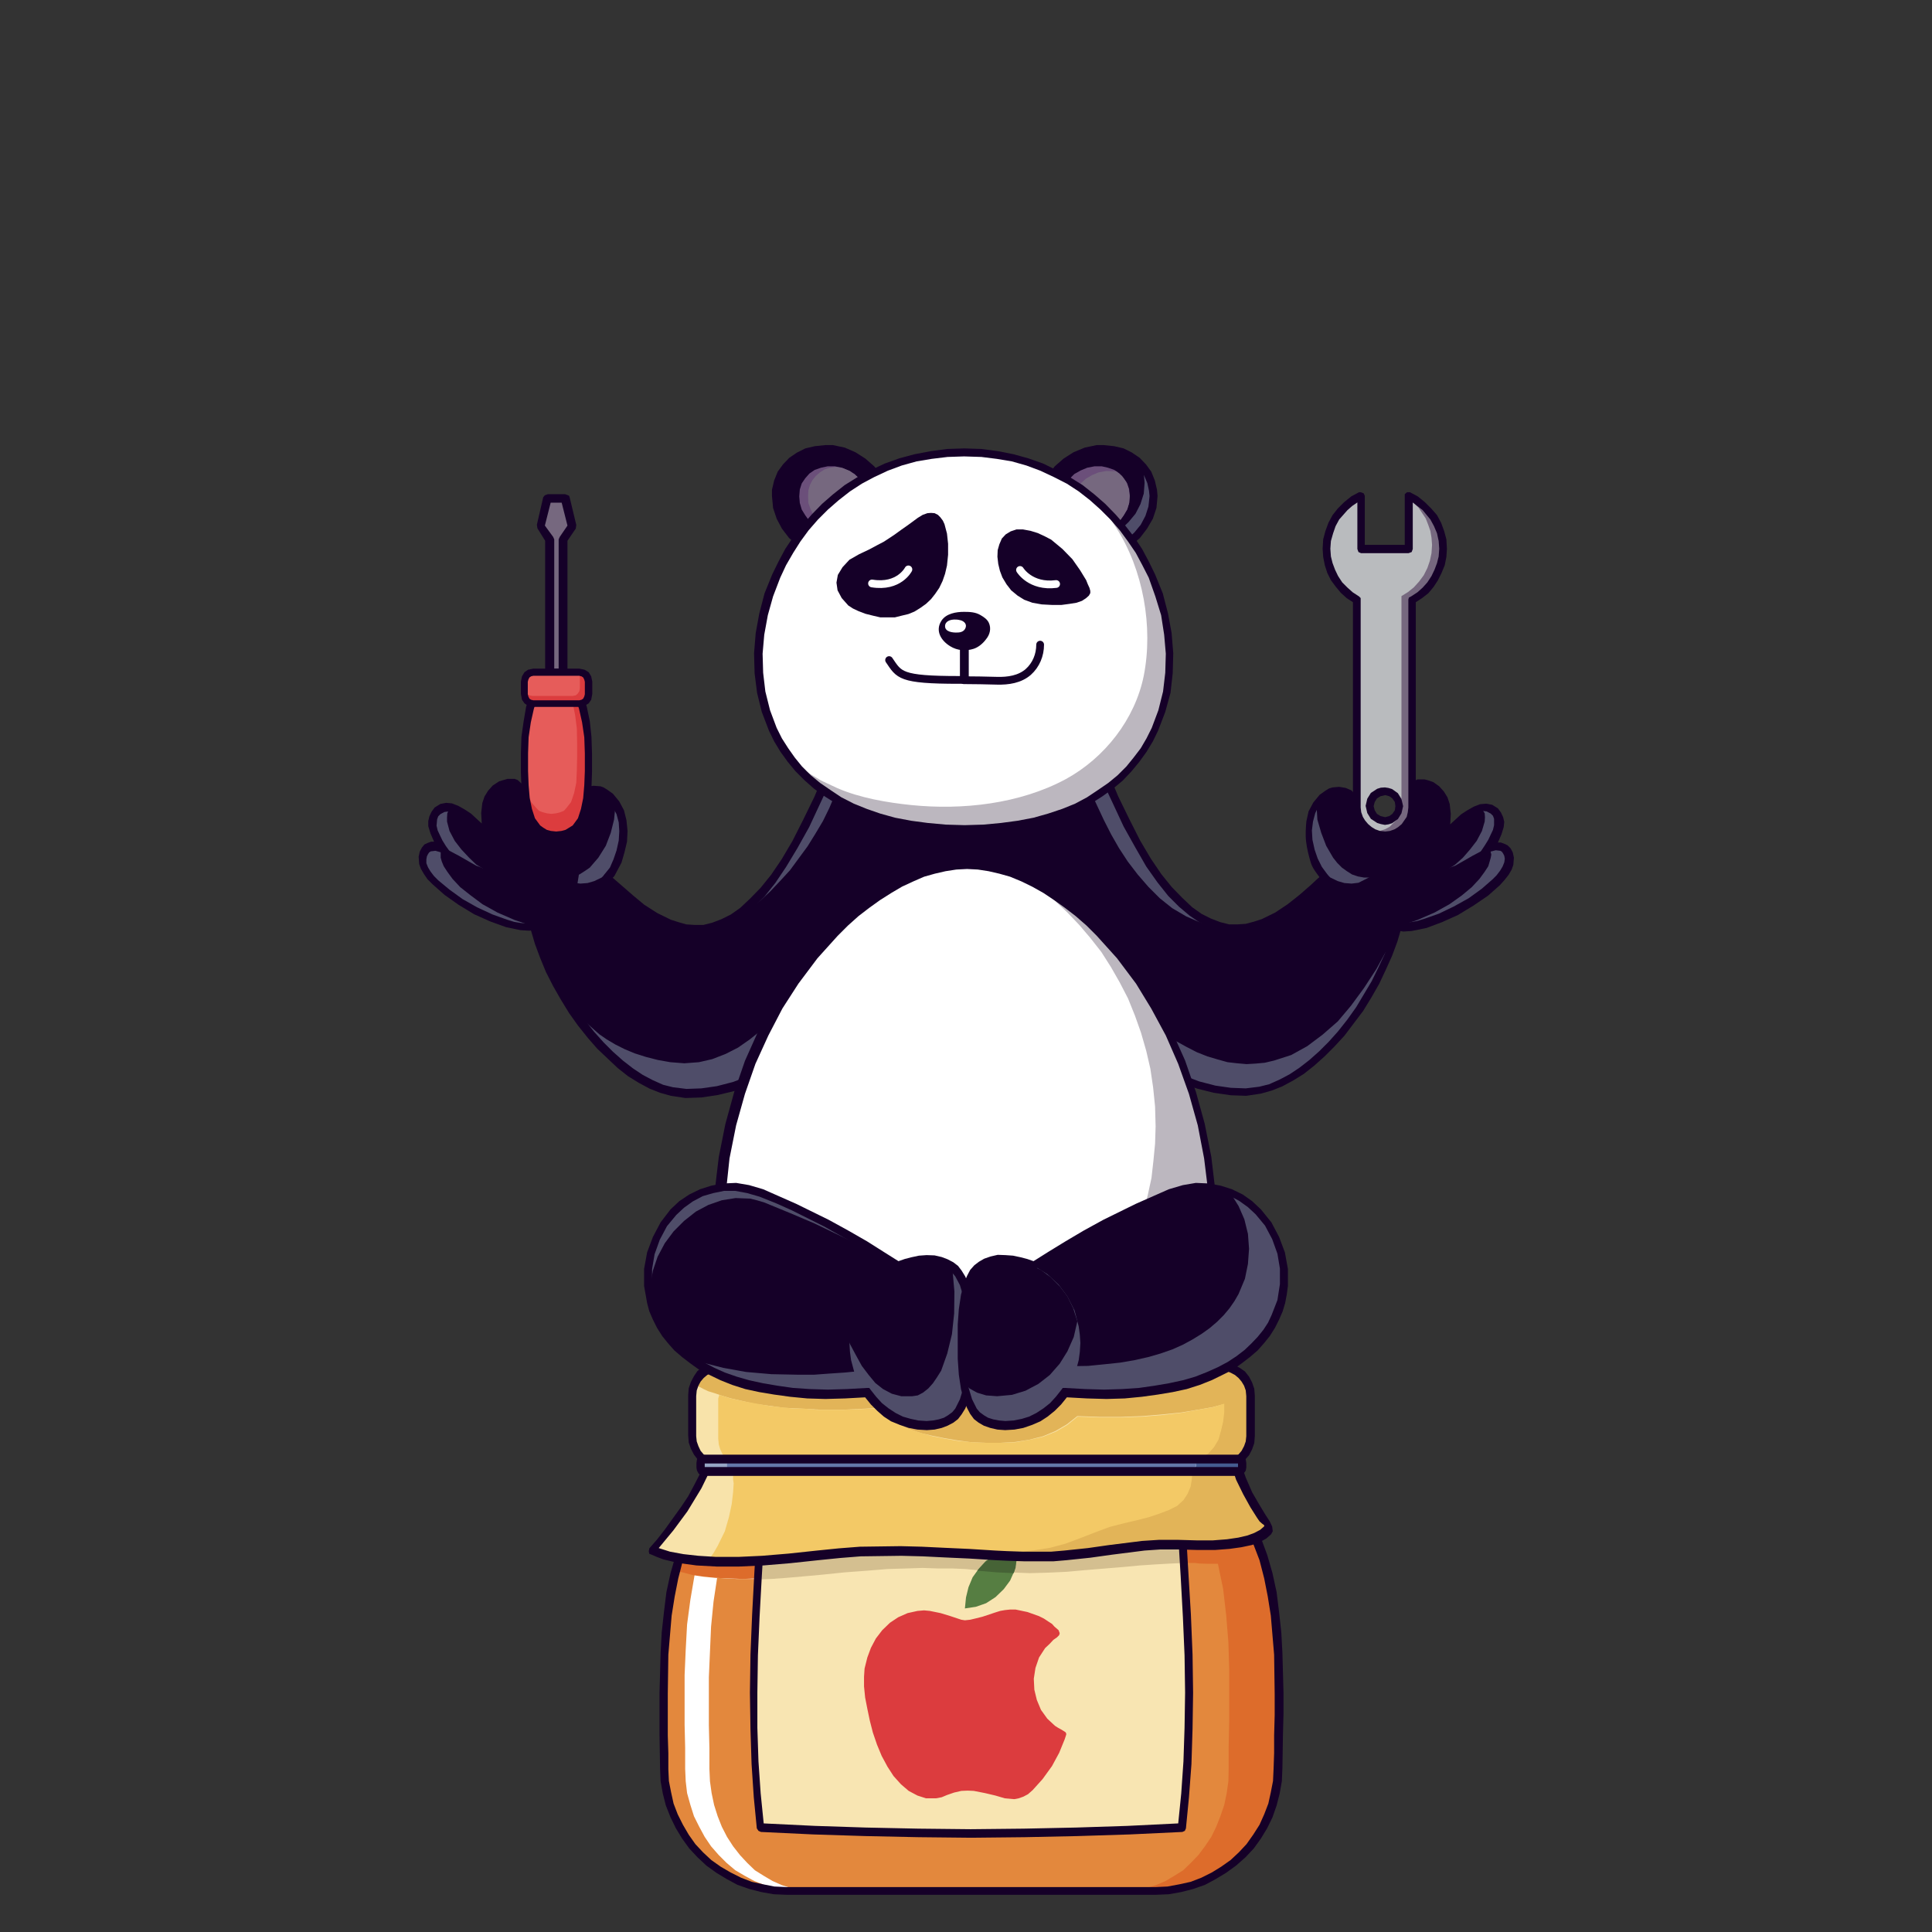 <?xml version="1.0" encoding="utf-8"?>
<!-- Generator: Adobe Illustrator 21.1.0, SVG Export Plug-In . SVG Version: 6.00 Build 0)  -->
<svg version="1.1" id="Layer_1" xmlns="http://www.w3.org/2000/svg" xmlns:xlink="http://www.w3.org/1999/xlink" x="0px" y="0px"
	 viewBox="0 0 701 701" style="enable-background:new 0 0 701 701;" xml:space="preserve">
<rect x="0" y="0" width="701" height="701" fill="#333333" stroke="none"/>
<style type="text/css">
	.st0{fill:#DD6C2B;}
	.st1{fill:#E3883D;}
	.st2{fill:#FFFFFF;}
	.st3{fill:#150028;}
	.st4{fill:#F8E5B2;}
	.st5{fill:#D4BF90;}
	.st6{fill:#DC3C3E;}
	.st7{fill:#567E42;}
	.st8{fill:#466336;}
	.st9{fill:#F3C966;}
	.st10{fill:#F8E3AA;}
	.st11{fill:#E2B458;}
	.st12{fill:#455C91;}
	.st13{fill:#96A6C5;}
	.st14{fill:#6478AA;}
	.st15{fill:#4F4D69;}
	.st16{fill:#BCB7BF;}
	.st17{fill:#6B4F7A;}
	.st18{fill:#76687F;}
	.st19{fill:none;stroke:#FFFFFF;stroke-width:2.815;stroke-linecap:round;stroke-miterlimit:10;}
	.st20{fill:#B9BBBE;}
	.st21{fill:none;stroke:#150028;stroke-width:2.815;stroke-linecap:round;stroke-miterlimit:10;}
	.st22{fill:#E65C5A;}
</style>
<g id="WMF_objects">
	<g>
		<g>
			<polygon class="st0" points="248,561.8 244.5,572.3 244.8,572.3 245.6,572.5 246.9,572.7 248.6,573.1 250.6,573.5 253.1,573.8 
				258.5,574.6 264.3,575.3 270,575.7 275,575.7 277.1,575.7 279,575.3 280.5,574.8 281.6,573.8 282.4,572.9 282.9,571.6 
				283.5,568.6 283.5,565.4 282.9,562.4 282.4,559.6 281.8,557.9 281.6,557.3 281.6,557.1 			"/>
			<polygon class="st1" points="458.6,565.9 460.9,575.1 462.6,584.7 463.5,594.7 463.9,604.8 464.1,614.7 463.9,624.3 463.7,633.3 
				463.7,641.8 463.5,646.3 462.7,650.6 461.6,654.9 460.1,658.9 458.2,662.8 456.2,666.4 453.5,669.9 450.7,672.9 447.5,675.9 
				444.2,678.4 440.4,680.6 436.7,682.5 432.5,684 428.2,685.1 423.9,685.9 419.4,686.1 352.6,686.1 285.4,686.1 280.9,685.9 
				276.5,685.1 272.2,684 268.1,682.5 264.3,680.6 260.6,678.4 257.2,675.9 254,672.9 251.2,669.9 248.6,666.4 246.5,662.8 
				244.6,658.9 243.1,654.9 242,650.6 241.3,646.3 241.1,641.8 241.1,633.9 240.9,625.3 240.9,616.2 240.9,607.1 241.3,597.5 
				242,588.1 243.1,578.7 245,569.9 248,570.6 251.8,571.6 256.5,572.1 259.3,572.5 262.3,572.7 265.5,572.9 269.2,572.9 
				273.2,572.9 277.3,572.7 282,572.5 286.9,572.1 292.1,571.8 297.8,571.2 306.6,570.3 314.7,569.7 322,569.3 328.7,568.9 
				334.7,568.9 340.4,568.9 345.6,569.1 350.3,569.3 354.6,569.5 358.8,569.7 366.3,570.3 373.6,570.5 380.7,570.3 388.4,569.7 
				396.5,569.1 404.4,568.4 412.3,567.8 419.4,567.3 425.8,566.9 428.6,566.9 431.2,566.9 433.3,566.9 435.1,567.1 437,567.3 
				439.5,567.3 442.3,567.3 445.3,567.1 451.9,566.5 			"/>
			<polygon class="st0" points="432.7,535 436.1,536.5 439.1,538 442.1,540 444.7,542.1 447.2,544.5 449.2,547 453.2,552.6 
				456.4,559 458.8,565.9 460.7,573.3 462.2,580.8 463.1,588.7 463.7,596.7 464.2,612.7 464.2,620.6 464.1,628.1 463.9,635.2 
				463.9,641.8 463.7,646.3 462.9,650.6 461.8,654.9 460.3,659 458.4,662.8 456.4,666.5 453.7,669.9 450.9,673.1 447.7,675.9 
				444.3,678.6 440.6,680.6 436.7,682.5 432.7,684 428.4,685.1 423.9,685.9 419.4,686.1 352.4,686.1 327.2,686.1 327.2,535 			"/>
			<polygon class="st2" points="331.7,568.9 331.7,686.1 289.7,686.1 285.6,685.9 281.4,685.1 277.5,684 273.7,682.5 270.2,680.6 
				266.8,678.6 263.6,675.9 260.8,673.1 258,669.9 255.7,666.5 253.7,662.8 251.8,659 250.5,654.9 249.3,650.6 248.8,646.3 
				248.6,641.8 248.6,634.1 248.4,625.8 248.4,617 248.4,607.8 248.8,598.6 249.3,589.4 250.5,580.4 252,571.6 255.3,572.1 
				259.5,572.5 264,572.7 269.4,572.9 275.2,572.7 282,572.5 289.5,572 297.9,571.2 307.7,570.3 316.5,569.5 324.4,569.1 			"/>
			<polygon class="st1" points="441.9,567.4 443.8,576.5 444.9,586 445.7,595.8 446,605.7 446,615.3 446,624.7 445.8,633.7 
				445.8,641.8 445.7,646.3 445.1,650.6 444.2,654.9 442.8,659 441.3,662.8 439.5,666.5 437.2,669.9 434.8,673.1 432.1,675.9 
				429.3,678.6 426.1,680.6 422.9,682.5 419.4,684 415.8,685.1 412.1,685.9 408.3,686.1 351.6,686.1 294.8,686.1 291,685.9 
				287.2,685.1 283.7,684 280.3,682.5 277.1,680.6 273.9,678.6 271.1,675.9 268.5,673.1 266,669.9 263.8,666.5 261.9,662.8 
				260.4,659 259.1,654.9 258.2,650.6 257.6,646.3 257.4,641.8 257.4,634.3 257.2,626 257.2,617.4 257.2,608.6 257.6,599.4 
				258,590.2 258.9,581.1 260.2,572.5 263.6,572.7 267.4,572.9 271.5,572.9 276,572.9 280.7,572.7 285.9,572.3 291.6,571.8 
				297.8,571.2 306.6,570.3 314.7,569.7 322,569.3 328.7,569.1 334.9,568.9 340.6,568.9 345.6,569.1 350.3,569.3 354.8,569.5 
				358.8,569.9 366.5,570.5 373.6,570.6 380.7,570.5 388.4,569.9 396.5,569.3 404.6,568.6 412.3,568 419.6,567.4 426,567.3 
				428.8,567.1 431.4,567.1 433.5,567.1 435.3,567.3 438.2,567.4 			"/>
			<path class="st3" d="M289.9,530.5h62.7h62.5l4.1,0.2l3.9,0.4l3.8,0.6l3.6,0.9l3.2,1.1l3,1.3l3,1.5l2.6,1.7l4.9,3.9l3.9,4.7
				l3.6,5.4l2.8,5.8l2.3,6.2l1.9,6.6l1.5,6.9l0.9,7.3l0.8,7.3l0.4,7.3l0.4,14.6v7.5l-0.2,7.7l-0.2,12.2l-0.2,4.7l-0.8,4.5l-1.1,4.3
				l-1.5,4.3l-1.9,3.9l-2.3,3.8l-2.6,3.6l-3,3.2l-3.4,3l-3.6,2.6l-3.8,2.3l-3.9,2.1l-4.3,1.5l-4.3,1.1l-4.5,0.8l-4.7,0.2h-66.8
				h-67.2l-4.7-0.2l-4.5-0.8l-4.3-1.1l-4.3-1.5l-3.9-2.1l-3.8-2.3l-3.6-2.6l-3.2-3l-3-3.2l-2.6-3.6l-2.3-3.8l-1.9-3.9l-1.7-4.3
				l-1.1-4.3l-0.8-4.5l-0.2-4.7l-0.2-12.2v-7.7v-7.5l0,0l0.4-14.6l0.4-7.3l0.8-7.3l0.9-7.3l1.5-6.9l1.9-6.6l2.3-6.2l2.8-5.8l3.6-5.4
				l3.9-4.7l4.9-3.9l2.6-1.7l3-1.5l3-1.3l3.2-1.1l3.6-0.9l3.8-0.6l3.9-0.4L289.9,530.5z M352.6,533.5h-62.7l-3.9,0.2l-3.8,0.4
				l-3.4,0.6l-3.4,0.8l-3,1.1l-2.8,1.3l-5.3,3.2l-4.5,3.8l-3.9,4.5l-3.2,5.1l-2.6,5.6l-2.3,6l-1.7,6.6l-1.3,6.6l-1.1,6.9l-0.6,7.1
				l-0.6,7.1l-0.2,14.1l0,0v7.9v7.3l0.2,6.4v5.8l0.2,4.3l0.8,4.1l0.9,4.1l1.5,3.9l1.9,3.8l2.1,3.6l2.4,3.4l2.8,3l3,2.8l3.4,2.4
				l3.6,2.1l3.8,1.9l3.9,1.5l4.1,0.9l4.1,0.8l4.3,0.2h67.2h66.8l4.3-0.2l4.3-0.8l4.1-0.9l3.9-1.5l3.8-1.9l3.4-2.1l3.4-2.4l3-2.8
				l2.8-3l2.4-3.4l2.3-3.6l1.7-3.8l1.5-3.9l0.9-4.1l0.8-4.1l0.2-4.3l0.2-5.8v-6.4l0.2-7.3v-7.9l-0.2-14.1l-0.6-7.1l-0.6-7.1
				l-1.1-6.9l-1.3-6.6l-1.7-6.6l-2.3-6l-2.6-5.6l-3.2-5.1l-3.9-4.5l-4.5-3.8l-5.3-3.2l-2.8-1.3l-3-1.1l-3.4-0.8l-3.4-0.6l-3.8-0.4
				l-3.9-0.2H352.6z"/>
			<polygon class="st4" points="352.4,555.6 275.8,555.6 274.9,571 274.1,586 273.5,600.3 273.4,614.2 273.5,627.3 273.9,639.9 
				274.7,651.9 275.8,663.2 314.1,664.7 333.2,665 352.4,665.2 390.7,664.7 429,663.2 430.3,651.9 431,639.9 431.4,627.3 
				431.6,614.2 431.4,600.3 430.8,586 429.9,571 429,555.6 			"/>
			<polygon class="st5" points="352.6,555.6 275.8,555.6 274.9,573.1 279.9,572.9 285.4,572.5 291.2,572 297.8,571.4 306.6,570.5 
				314.7,569.9 322,569.3 328.7,569.1 334.7,568.9 340.4,569.1 345.6,569.1 350.3,569.3 354.6,569.7 358.8,569.9 366.3,570.5 
				373.6,570.8 380.7,570.6 387.1,570.3 393.7,569.7 407.2,568.6 413.6,568 419.6,567.6 425,567.3 429.7,567.1 429,555.6 			"/>
			<path class="st3" d="M352.2,557.1h-74.9l-0.9,15l-0.8,14.6l-0.6,13.9l-0.2,13.5v12.8l0.4,12.2l0.8,11.6l1.1,10.9l18.6,0.9
				l18.4,0.6l19.1,0.4l19,0.2l19.3-0.2l19-0.4l18.6-0.6l18.4-0.9l1.1-10.9l0.8-11.6l0.4-12.2l0.2-12.8l-0.2-13.5l-0.6-13.9
				l-0.8-14.6l-0.9-15H352.2z M275.8,554.1h76.4h76.6l0,0l1.1,0.4l0.4,0.9l0.9,15.4l0.9,15l0.6,14.5l0.2,13.9l-0.2,13.1l-0.4,12.8
				l-0.9,12l-1.1,11.3l-0.4,0.9l-0.9,0.4l-19.1,0.9l-19.1,0.6l-19.1,0.4l-19.3,0.2l-19.1-0.2l-19.1-0.4l-19.1-0.6l-19-0.9l-0.9-0.4
				l-0.6-0.9l-1.1-11.3l-0.8-12l-0.4-12.6l-0.2-13.3l0.2-13.9l0.6-14.5l0.8-15l0.9-15.4l0.6-0.9L275.8,554.1z"/>
			<polygon class="st6" points="364.6,584.2 362.9,584.5 361,585.1 356.5,586.6 354.1,587.2 352,587.7 350.1,587.9 348.8,587.7 
				344.9,586.4 341.3,585.3 337.4,584.5 335.3,584.3 332.9,584.5 329.3,585.3 325.9,586.8 322.9,588.8 320.1,591.5 317.8,594.5 
				316,597.9 314.7,601.4 313.7,605.4 313.5,608.4 313.5,611.9 313.9,615.9 314.7,620 315.6,624.3 316.7,628.6 318.2,633 
				319.9,637.1 322,641 324.2,644.4 326.9,647.4 329.7,649.8 332.9,651.5 336,652.5 339.6,652.5 341.7,652.1 343.6,651.3 
				346.2,650.4 348.8,649.8 351.1,649.7 353.3,649.8 357.4,650.6 361.2,651.5 364.6,652.5 368,652.8 369.6,652.5 371.3,651.9 
				373,651 374.7,649.5 378.3,645.5 381.7,640.8 384.3,636 386.3,631.1 386.7,629.9 386.9,629.2 386.7,628.6 386.3,628.3 385,627.5 
				383.9,626.9 382.8,626.2 380,623.6 377.7,620.4 376.2,616.8 375.3,613.1 375.1,609.1 375.7,605.2 377,601.4 379.2,598 
				380.9,596.4 382.2,595 383.5,594.1 384.3,593.3 384.5,592.6 384.1,591.5 382.6,590.2 381.7,589.2 380.3,588.3 378.8,587.3 
				377,586.4 372.8,584.9 368.5,584 366.5,584 			"/>
			<polygon class="st7" points="350.1,583.6 354.1,583 357.8,581.7 361.2,579.5 364.2,576.6 366.5,573.5 368.1,569.9 368.9,566.1 
				368.5,562.4 364.6,562.9 361,564.3 357.8,566.3 355.2,569.1 352.9,572.3 351.4,575.9 350.5,579.6 			"/>
			<polygon class="st8" points="367.8,570.8 368.5,568.8 368.7,566.7 368.7,564.4 368.5,562.4 366.5,562.6 364.4,562.9 360.6,564.4 
				357.3,566.9 354.6,569.9 361.6,570.5 			"/>
			<polygon class="st9" points="257,530.1 255.5,534.4 253.5,538.7 251.2,543 248.4,547.2 242.8,555.1 239.8,558.6 236.9,561.8 
				241.3,563.5 246.7,564.8 252.9,565.8 260,566.1 268.1,566.1 276.9,565.8 286.7,565 297,563.9 305.3,563.1 313.1,562.6 
				328.7,562.4 337,562.6 345.6,562.9 355,563.5 365.5,564.1 370.8,564.3 375.8,564.3 380.5,564.3 384.8,564.1 392.9,563.3 
				400.1,562.4 413.6,560.5 420.3,559.9 427.6,559.9 434.6,560.1 440.8,560.1 445.8,559.8 450.2,559.2 453.5,558.4 456.4,557.3 
				458.6,556.2 460.3,554.9 460.3,554.5 460.1,553.9 459.4,552.2 457.9,550 456,547 453.9,543.4 451.9,539.3 450,535 448.5,530.5 
				447.3,529 445.5,527.5 442.8,526 439.5,524.7 435.5,523.3 431,522.2 426,521.1 420.3,520 414.3,519 407.9,518.1 401.2,517.3 
				394,516.8 379.2,515.6 363.6,515.1 347.7,515.1 331.7,515.5 316.2,516.4 308.6,517.1 301.3,517.9 294.4,518.8 287.8,520 
				281.4,521.3 275.6,522.8 270.2,524.3 265.1,526 260.8,528 			"/>
			<polygon class="st10" points="257.2,530.1 255.7,534.6 253.7,538.9 251.2,543.2 248.6,547.4 242.8,555.2 239.8,558.8 236.9,562 
				240.7,563.5 245.4,564.6 250.8,565.6 257,566.1 258.9,563.5 260.4,560.9 263,555.6 264.5,550.4 265.5,545.7 266,541.4 
				266.2,538.2 266,536.9 266,535.9 266,535.4 266,535.2 265.1,532.9 264,531 262.7,529.3 261.3,528 259.1,529 			"/>
			<path class="st11" d="M349.9,563.3l7.5,0.4l7.9,0.4l5.3,0.2h5.1h4.7l4.3-0.2l8.1-0.8l7.1-0.9l13.5-1.9l6.8-0.6h7.3l6.9,0.2h6.2
				l5.1-0.4l4.3-0.6l3.4-0.8l2.8-0.9l2.3-1.3l1.5-1.3v-0.4V554l-0.9-1.7l-1.5-2.4l-1.9-3l-2.1-3.6l-2.1-4.1l-1.7-4.3l-1.5-4.5
				l-0.8-0.9l-0.9-0.9l-1.3-0.9l-1.5-0.9l-3.9-1.7l-5.1-1.7l-1.3,1.5l-0.9,1.3l-0.6,1.3v1.3l0.2,1.7l0.2,0.6v0.2v0.4l0.2,1.3v1.7
				l-0.2,2.3l-0.4,2.4l-1.1,2.6l-1.5,2.3l-2.3,2.1l-3,1.5l-3.4,1.3l-3.9,1.3l-4.3,1.1l-4.7,1.1l-5.1,1.3l-5.1,1.9l-5.4,2.1l-5.6,2.1
				l-5.6,1.5l-5.8,0.9l-5.8,0.6l-5.4,0.4h-5.3H354h-4.1V563.3z"/>
			<path class="st3" d="M258.3,531.4l-1.7,4.3l-2.1,4.3l-5.1,8.4l-5.1,6.9l-5.3,6.4l4.1,1.3l4.9,0.9l5.4,0.6l6.4,0.4h8.1l8.6-0.4
				l9.6-0.8l10.3-1.1l7.9-0.8l7.7-0.6l14.8-0.2l7.7,0.2l8.3,0.4l8.8,0.4l9.6,0.6l4.1,0.2l5.8,0.2h5.4h4.9l4.7-0.4l8.6-0.9l7.7-1.1
				l12-1.5l6.2-0.4h6.6l6.9,0.2h6l5.1-0.4l4.1-0.6l3.4-0.8l2.4-0.9l2.1-1.1l1.5-1.3v-0.4l-0.8-0.6L457,552l-0.9-1.3l-2.4-3.8
				l-2.6-4.7l-2.6-5.3l-1.9-5.8l-0.2-0.2l0,0l-1.3-1.5l-1.9-1.3l-2.4-1.3l-3.2-1.3l-3.8-1.1l-4.3-1.1l-4.7-0.9l-5.3-0.9l-5.6-0.9
				l-5.8-0.8l-6.4-0.8l-6.6-0.6l-13.9-1.1l-14.6-0.6l-15.2-0.2l-15.2,0.2l-14.8,0.8l-14.5,1.3l-6.8,0.8l-6.6,0.9l-6.4,1.1l-5.8,1.1
				l-5.6,1.3l-5.3,1.5l-4.7,1.7l-4.1,1.9L258.3,531.4z M247.1,546.8l2.6-3.9l2.3-4.3l2.1-4.1l1.5-4.3l0.4-0.9l4.5-2.6l4.3-1.9
				l4.7-1.7l5.3-1.5l5.6-1.3l6.2-1.3l6.4-1.1l6.8-0.9l6.9-0.8l14.5-1.1l15.2-0.8l15.4-0.4l15.2,0.2l15,0.6l14.3,1.1l6.8,0.8l6.4,0.8
				l6.2,0.8l5.8,1.1l5.4,0.9l4.9,1.1l4.5,1.3l3.8,1.1l3.4,1.5l2.8,1.3l2.1,1.7l1.3,1.5l0,0l0,0l0.4,0.6v0.4l1.9,5.4l2.3,5.3l2.6,4.5
				l2.3,3.8l1.5,2.3l0.9,1.9l0.2,1.7l-0.6,1.1l-1.7,1.5l-2.3,1.3l-3,1.1l-3.8,0.8l-4.3,0.6l-5.3,0.4h-6.2l-7.1-0.2h-6.4l-5.8,0.4
				l-11.8,1.5l-7.9,1.1l-8.6,0.9l-4.7,0.4H377h-5.4l-6-0.2l-4.3-0.2l-9.6-0.6l-8.8-0.4l-8.1-0.4l-7.7-0.2l-14.8,0.2l-7.5,0.6
				l-7.9,0.8l-10.3,1.1L277,568l-8.8,0.4H260l-7.3-0.4l-6.6-0.9l-5.4-1.3l-2.4-0.9l-2.1-0.9l0,0l-0.6-0.2l-0.2-0.9l0.2-1.1l2.8-3.2
				l2.8-3.6L247.1,546.8z"/>
			<polygon class="st11" points="443.2,495.7 261.7,495.7 259.7,495.9 257.6,496.5 255.9,497.6 254.2,498.9 253.1,500.4 252,502.3 
				251.4,504.2 251.2,506.4 251.2,520.9 251.4,523.2 252,525 253.1,526.9 254.2,528.6 255.9,529.7 257.6,530.8 259.7,531.4 
				261.7,531.6 443.2,531.6 445.3,531.4 447.2,530.8 449,529.7 450.5,528.6 451.9,526.9 452.8,525 453.5,523.2 453.7,520.9 
				453.7,506.4 453.5,504.2 452.8,502.3 451.9,500.4 450.5,498.9 449,497.6 447.2,496.5 445.3,495.9 			"/>
			<polygon class="st10" points="253.3,502.9 252.3,504.2 251.8,505.5 251.4,507.2 251.2,508.9 251.2,522 251.4,523.9 252,525.8 
				252.7,527.3 254,528.8 255.3,529.9 256.8,530.8 258.7,531.4 260.6,531.6 430.8,529.3 432.9,529.2 434.8,528.8 436.3,528.2 
				437.8,527.3 440,525 441.7,522.4 442.8,519.2 443.6,516 443.8,512.6 444,509.5 439.8,510.6 434.6,511.5 428.6,512.5 421.8,513.2 
				414.5,513.8 406.8,514.1 398.9,514.1 390.9,513.8 387.1,516.8 383,519.2 378.5,521.1 373.4,522.4 368.3,523.2 363.1,523.5 
				357.6,523.5 352.4,523.3 347.3,522.6 342.6,521.8 338.1,520.9 334.2,520 330.6,518.8 327.8,517.7 325.7,516.8 324.6,515.8 
				323.5,514.5 322.9,513.6 322.9,513 323.1,512.6 323.7,512.1 323.7,511.5 323.3,510.6 314.1,511.1 305.6,511.5 297.9,511.5 
				290.8,511.1 284.4,510.8 278.6,510 273.5,509.3 269.2,508.3 265.3,507.4 261.9,506.4 259.3,505.5 257,504.8 255.3,504 
				254.2,503.4 253.5,503.1 			"/>
			<polygon class="st9" points="261,506.1 260.6,507.4 260.6,508.7 260.6,522 260.8,524.1 261.3,525.8 262.1,527.5 263.2,529 
				264.5,530.1 266,531 267.7,531.4 269.4,531.6 431.8,529.5 433.6,529.3 435.3,529 437,528.2 438.3,527.5 440.4,525.2 442.1,522.4 
				443,519.2 443.8,515.8 444.2,512.5 444.2,509.3 440,510.6 434.8,511.5 428.8,512.6 422,513.4 414.7,514 407,514.3 399.1,514.3 
				391,514 387.3,517 383.2,519.4 378.5,521.3 373.6,522.4 368.5,523.3 363.1,523.5 357.8,523.5 352.6,523.3 347.5,522.8 342.8,522 
				338.3,521.1 334.4,520 330.8,518.8 328.2,517.9 326.1,517 324.8,516 323.7,514.7 323.1,513.8 323.1,513.2 323.5,512.8 324,512.1 
				324,511.5 323.7,510.6 317.5,511 311.8,511.3 306.2,511.5 301.1,511.5 296.3,511.5 291.8,511.1 287.4,511 283.3,510.6 
				279.7,510.2 276.2,509.6 270.2,508.5 265.1,507.4 			"/>
			<path class="st3" d="M443.2,497.3H261.7l-1.9,0.2l-1.7,0.6l-1.5,0.8l-1.3,1.1l-1.1,1.3l-0.8,1.5l-0.6,1.7l-0.2,2.1v14.5l0.2,1.9
				l0.6,1.7l0.8,1.7l1.1,1.3l1.3,1.1l1.5,0.8l1.7,0.6l1.9,0.2h181.5l1.9-0.2l1.5-0.6l1.5-0.8l1.3-1.1l1.1-1.3l0.9-1.7l0.6-1.7
				l0.2-1.9v-14.5l-0.2-2.1l-0.6-1.7l-0.9-1.5l-1.1-1.3l-1.3-1.1l-1.5-0.8l-1.5-0.6L443.2,497.3z M261.7,494.2h181.5l2.4,0.2
				l2.1,0.8l2.1,1.1l1.9,1.3l1.5,1.9l1.1,2.1l0.8,2.3l0.2,2.6V521l-0.2,2.6l-0.8,2.3l-1.1,2.1l-1.5,1.7l-1.9,1.5l-2.1,1.1l-2.1,0.8
				l-2.4,0.2H261.7l-2.4-0.2l-2.3-0.8l-2-1.3l-1.9-1.5l-1.3-1.7l-1.1-2.1l-0.8-2.3l-0.2-2.6v-14.5l0.2-2.6l0.8-2.3l1.1-2.1l1.3-1.9
				l1.9-1.3l2.1-1.1l2.3-0.8L261.7,494.2z"/>
			<polygon class="st12" points="449.4,529.2 255.5,529.2 254.6,529.5 254.2,530.7 254.2,532.3 254.6,533.5 255.5,533.9 
				449.4,533.9 450.4,533.5 450.7,532.3 450.7,530.7 450.4,529.5 			"/>
			<polygon class="st13" points="431.6,529.2 255.5,529.2 254.6,529.5 254.2,530.7 254.2,532.3 254.6,533.5 255.5,533.9 432,533.3 
				432.9,533.1 433.5,532.7 434,532 434,531.2 434,530.5 433.5,529.7 432.7,529.3 			"/>
			<polygon class="st14" points="431.8,529.2 264.9,529.2 264.2,529.5 263.8,530.7 263.8,532.3 264.2,533.5 264.9,533.9 432,533.3 
				432.7,533.1 433.5,532.7 434,531.2 434,530.5 433.6,529.7 432.9,529.3 			"/>
			<path class="st3" d="M449.2,531H255.7v1.3h193.5V531z M255.5,527.8h193.9l0.9,0.2l0.9,0.4v0.2l0.8,0.9l0.2,1.3v1.7l-0.2,1.1
				l-0.8,1.1l-0.8,0.6l-1.1,0.2H255.5l-1.1-0.2l-0.9-0.6l0,0l-0.6-1.1l-0.2-1.1v-1.7l0.2-1.3l0.6-0.9l0,0l0,0l0,0l0.9-0.6
				L255.5,527.8z"/>
		</g>
		<path class="st3" d="M380.1,356.9l5.5,3.7c11.5-25.7,18.7-48.5,17.4-77.4l-1.5-3.4l-49.7-6.2l-47,5.9c-2.6,13-7,25.8-5.6,39.7
			c1.5,15.6,6.8,30.7,15,44.1l9.5-6.3l5.4-3.6l5.1-3.6l4.9-3.2l4.1-2.6l3.6-2.4l3.8-2.3l0.8-0.6l0.4-0.2l0.2-0.2l0.2,0.2l0.4,0.2
			l0.8,0.6l1.1,0.6l2.6,1.7l3.6,2.4l4.3,2.6l4.7,3.2l5.3,3.6L380.1,356.9z"/>
		<g>
			<g>
				<g>
					<path class="st3" d="M346.5,274l-45.4,5.7l-3.8,8.8l-3.8,8.1l-3.8,7.1l-3.6,6.2l-3.6,5.6l-3.6,4.7l-3.4,4.1l-3.4,3.6l-3.2,2.8
						l-3.2,2.3l-3.2,1.7l-3.2,1.1l-3,0.8l-3,0.4l-2.8-0.2l-2.8-0.4l-2.6-0.8l-2.6-0.9l-5.1-2.6l-4.7-3l-4.3-3.6l-3.9-3.4l-3.6-3
						l-3.2-2.4l-1.5-0.9l-1.3-0.6H214l-1.1,0.4l-1.3,0.8l-1.5,1.1l-3.4,3l-3.6,3.6l-3.4,3.8l-2.8,3.8l-1.1,1.7l-0.8,1.3l-0.6,1.3
						l-0.2,0.9l1.3,4.9l1.9,4.9l2.1,4.9l2.3,4.7l5.6,9.4l3,4.5l3.4,4.1l3.4,4.1l3.8,3.6l3.6,3.4l3.9,3l3.8,2.6l3.9,2.1l3.8,1.7
						l3.9,1.1l5.1,0.6l5.4-0.2l6-0.9l5.8-1.5l5.8-2.1l5.4-2.6l5.1-3l4.1-3.4l1.1-0.9l1.1-1.1l3.4-2.6l3.9-3l4.5-3.2l5.1-3.6l5.3-3.8
						l11.3-7.5l5.4-3.6l5.1-3.6l4.9-3.2l4.1-2.6l3.3-2.3C345.7,319.1,346.3,296.6,346.5,274z"/>
					<polygon class="st15" points="301.4,279.7 298.6,286.5 295.6,292.9 292.8,298.7 290,303.9 287.3,308.8 284.5,313.1 
						281.9,317.1 279.3,320.6 276.6,323.8 274,326.6 271.4,329.1 268.9,331.1 266.5,332.8 264.1,334.3 261.6,335.5 259.4,336.2 
						259.4,336.2 262.4,335.5 265.6,334 268.9,331.9 272.5,329.5 276.1,326.6 279.6,323.3 283,319.7 286.6,315.8 293,307.1 
						295.8,302.6 298.6,297.9 300.9,293.2 302.9,288.5 304.6,283.8 305.7,279.3 					"/>
					<polygon class="st15" points="206.8,364.6 210.8,370.2 214.9,375.6 219.4,380.5 224.1,385 229,388.8 233.8,392 238.9,394.4 
						243.8,395.9 248.9,396.5 254.5,396.3 260.3,395.3 266.3,393.8 272.1,391.8 277.6,389.1 282.6,386.1 286.8,382.6 287.9,381.6 
						289.2,380.5 292.6,377.7 296.7,374.7 301.6,371.1 296.7,347.1 296.5,347.5 295.8,348.8 294.7,350.7 293.2,353.3 291.3,356.3 
						288.8,359.5 286.2,363.1 283.2,366.8 279.8,370.4 276.1,373.9 272.1,377.1 267.8,380.1 263.3,382.4 258.4,384.3 253.6,385.4 
						248.3,385.8 243.2,385.4 238.7,384.6 234.4,383.5 230.3,382.2 226.7,380.7 223.3,379 220.1,377.1 217.5,375.3 215.1,373.2 
						213,371.3 211.1,369.6 209.6,368.1 208.5,366.8 207.6,365.7 207,364.9 					"/>
					<path class="st3" d="M345.3,339.8l-0.7,0.5l-3.6,2.3l-4.3,2.8l-4.7,3.2l-5.3,3.6l-5.4,3.6l-11.1,7.7l-5.4,3.6l-5.1,3.6
						l-4.5,3.4l-4.1,3l-3.2,2.6l-1.3,1.1l-1.1,0.9l-3.9,3.4l-4.7,3l-5.4,2.4l-5.6,2.1l-5.8,1.5l-5.6,0.8l-5.4,0.2l-4.9-0.6l-3.6-0.9
						l-3.8-1.7l-3.6-1.9l-3.6-2.4l-3.6-2.8l-3.6-3.2l-3.4-3.4l-3.4-3.8l-3.4-4.3l-3.2-4.5l-3-4.5l-2.6-4.9l-2.4-4.9l-2.1-4.9
						l-1.9-4.9l-1.3-4.9v-0.2l0.4-0.9l0.8-1.1l1.9-2.8l2.6-3.4l3-3.4l3-3l3-2.4l1.1-1.1l1.1-0.8l1.1-0.4l0.8-0.2l1.9,0.9l2.3,1.5
						l2.4,2.1l2.6,2.3l4.1,3.6l4.3,3.4l4.9,3.2l5.1,2.6l3,1.1l3.2,0.8l3.4,0.2h3.4l3.4-0.6l3.6-1.3l3.8-1.7l3.8-2.6l3.8-3.2l3.9-3.9
						l3.9-4.9l3.9-5.8l4.1-6.8l4.3-7.7l4.1-8.8l2.3-4.9l2.1-5.1l44.5-5.7c0-1,0-2,0-3l-45.8,5.9H300l-0.4,0.8l-4.1,9.8l-4.1,8.4
						l-3.9,7.7l-3.9,6.6l-3.8,5.6l-3.8,4.7l-3.8,3.9l-3.6,3.4l-3.4,2.4l-3.4,1.7l-3.4,1.3l-3.2,0.8H252l-3-0.2l-2.8-0.8l-2.8-0.9
						l-4.9-2.4l-4.7-3l-4.1-3.4l-3.9-3.4l-3-2.6l-2.6-2.1l-2.6-1.7l-2.3-1.1h-0.8l-1.1,0.2l-1.3,0.6l-1.3,0.8l-1.7,1.1l-3.4,3
						l-3.4,3.4l-3.2,3.6l-2.8,3.6l-2.3,3l-0.8,1.3l-0.4,1.1l-0.2,1.3v0.4l1.5,5.1l1.9,5.1l2.1,5.1l2.6,5.1l2.8,4.9l3,4.9l3.2,4.5
						l3.6,4.5l3.4,3.9l3.8,3.6l3.6,3.4l3.8,3l3.9,2.4l3.9,2.1l3.8,1.5l3.9,1.1l5.3,0.8l5.8-0.2l6-0.9l6.2-1.5l6-2.1l5.6-2.8l4.9-3
						l4.3-3.6l2.1-1.9l3-2.4l3.6-2.6l4.1-3l4.5-3.2l4.9-3.4l10.1-6.9l10.1-6.9l4.7-3l4.3-2.8l3.9-2.6l2.3-1.5
						C345.3,342.3,345.3,341,345.3,339.8z"/>
				</g>
				<g>
					<polygon class="st15" points="203.1,301.1 203.3,301.1 204,301.3 206.1,301.5 207.2,301.3 208.3,300.7 209.1,299.8 
						209.6,298.3 209.8,296.8 209.8,295.5 209.8,293.6 209.6,292.1 209.8,291 210,289.9 210.4,288.9 211.3,288 212.3,287.4 
						213.6,286.8 214.9,286.7 216.4,286.8 218.1,287 219.6,287.8 221.3,288.9 222.6,290.4 223.7,291.9 224.7,293.6 225.8,297.5 
						226.2,301.5 225.8,305.6 224.7,309.6 223,313.1 220.7,316.1 218.3,318.4 215.6,319.7 213.2,320.4 210.6,320.6 208.1,320.3 
						206.1,319.3 204,318.2 202.1,316.5 200.6,314.8 199.5,312.7 198.9,310.7 198.6,308.6 198.8,306.4 199.7,304.5 201,302.6 					
						"/>
					<polygon class="st3" points="210.4,310.7 210,310.3 209.3,309.4 207.9,308.1 206.4,306.4 202.7,303.4 200.8,302.2 198.9,301.5 
						197.1,300.9 195.2,300 193.3,298.7 191.8,297.2 190.3,295.5 189.4,293.8 188.8,292.1 189,290.2 189.2,288.5 189,287 
						188.4,285.9 187.7,285.2 186.4,284.6 185,284.4 183.4,284.6 181.7,285.2 179.8,286.5 178.3,288.2 177.2,290.2 176.4,292.5 
						176.2,294.9 176.2,297.7 176.8,300.5 177.5,303.6 175.9,301.9 173.8,300 168.7,295.7 166.1,294.2 163.5,293.2 162.2,293 
						161,293.2 159.9,293.6 158.8,294.4 157.5,296.2 157.1,298.5 157.5,301.1 158.6,304.1 160.5,307.1 162.7,310.3 165.5,313.7 
						168.5,316.9 175.5,323.3 179,326.1 182.4,328.9 185.8,331.1 189,333 191.6,334.7 194.1,335.6 197.1,336.4 199.7,336.2 
						201.9,335.5 203.8,334.1 205.5,332.5 206.8,330.4 207.8,328 208.7,325.3 209.6,320.1 210,317.6 210.2,315.4 210.4,313.5 
						210.4,312 210.4,311.1 					"/>
					<polygon class="st15" points="164,292.7 162.7,292.9 161.2,293.2 159.9,293.8 158.8,294.5 157.5,296.6 157.1,298.9 
						157.5,301.7 158.8,304.5 160.6,307.7 163.1,311.1 165.9,314.4 169.1,317.8 175.3,315.2 172.8,313.7 170.2,311.2 167.4,308.2 
						165,305.1 163.1,301.5 162.2,298.1 162.2,296.6 162.3,295.1 162.9,293.8 					"/>
					<polygon class="st3" points="153.5,311.2 153.9,309.6 154.6,308.2 155.6,307.5 156.7,307.1 158,307.1 159.5,307.3 162.9,308.6 
						166.5,310.5 169.8,312.4 172.8,314.1 174.2,314.6 175.1,315 182.6,316.7 189.6,318.6 192.7,319.7 195.4,320.6 197.8,321.8 
						199.7,322.7 200.8,323.6 201.6,324.9 201.9,326.6 201.9,328.5 201.4,330.2 200.4,332.1 198.8,333.8 196.5,335.3 194.2,336 
						191.6,336.2 188.4,336 185,335.3 181.7,334.1 177.9,332.6 170.6,329.1 163.8,324.6 160.8,322.3 158.4,319.9 156.1,317.6 
						154.6,315.4 153.7,313.1 					"/>
					<polygon class="st15" points="153.5,311.2 153.9,309.9 154.5,308.8 155.2,308.1 156.1,307.7 158.6,307.1 161,307.3 
						160.5,307.9 159.9,309.2 159.9,310.1 159.9,311.2 160.3,312.6 161,314.3 162.3,316.3 164.2,318.9 167,321.9 170.8,324.9 
						175.1,328.1 180.5,331.1 186.7,333.8 193.9,336.2 191.2,336.4 188.4,336 185.2,335.5 182,334.3 175.3,331.5 168.5,328 
						162.5,323.6 159.9,321.6 157.6,319.3 155.8,317.1 154.5,315 153.7,313.1 					"/>
					<path class="st3" d="M203.8,300.2c1.3,0,2.8-0.1,3.8-1c1.5-1.4,0.9-3.6,0.9-5.4v-1.9v-1.1l0.4-1.3l0.2-0.8l0.4-0.6l1.5-1.7
						l1.9-0.9l2.4-0.4l2.6,0.2l1.1,0.4l1.3,0.8l2.1,1.5l2.3,2.8l1.7,3.2l0.9,3.6l0.4,3.9l-0.2,3.9l-0.9,3.8l-1.1,3.8l-1.7,3.2
						l-0.9,1.7l-1.3,1.3l-0.8,1.5l-0.6,1.7l-0.6,4.1l-0.4,2.4l-0.4,1.5l-0.4,1.3l-0.8,0.9l-0.9,0.6l-1.1,2.6l-1.9,2.1l-2.4,1.1
						l-2.8,0.6h-3.2l-3.4-0.4l-3.6-0.8l-3.8-1.1l-2.4,0.4l-3.2-0.2l-5.3-1.1l-5.8-2.1l-5.8-2.6l-5.6-3.4l-5.1-3.6l-4.3-3.8l-1.9-1.9
						l-1.3-1.9l-1.1-1.9l-0.6-1.7l-0.2-2.6l0.4-1.9l0.8-1.5l0.9-1.1l1.3-0.6l1.1-0.4h1.1l-1.3-3l-0.8-2.6v-1.9l0.4-1.7l0.8-1.7
						l1.1-1.5l2.1-1.3l2.1-0.4l2.1,0.2l2.3,0.9l2.3,1.3l2.3,1.5l3.9,3.6l-0.2-3.8l0.4-3.6l0.8-2.4l1.3-2.1l1.7-1.9l2.3-1.5l3-0.9
						h2.6l1.1,0.4l0.9,0.8l0.8,0.8l0.8,0.9l0.6,2.1c0,0-0.2,2.6-0.2,2.8v1.3l0.4,1.5l0.8,1.3l1.1,1.3l3,2.4l1.5,0.9
						c1.3,0.8,3.1,0.8,4.6,0.8C202.4,300.2,203.1,300.2,203.8,300.2z M211.3,298.7l-0.6,1.7l-0.8,1.3l-1.1,0.8l-1.1,0.4l-2.4,0.2
						l-1.9-0.2l-0.4,0.2l-0.8,0.6l-0.8,0.8l-0.9-0.6l-1.1-0.6l-0.9-0.2l-0.4-0.2l0,0l-2.1-0.6l-1.9-1.1l-1.9-1.3l-1.9-1.7l-1.7-1.9
						l-0.9-1.9l-0.6-2.3V290v-0.2l0.2-1.7l-0.2-1.1l-0.6-0.8l-0.9-0.4h-1.7l-1.9,0.8l-1.7,0.9l-1.1,1.5l-0.9,1.5l-0.6,1.9l-0.4,2.4
						v2.6l0.6,2.6l0.8,3l1.9,5.3l-4.3-3.8l-0.9-0.9l-1.3-1.1l-3.4-3.4l-3.9-3l-1.9-1.1l-1.9-0.6l-1.7,0.2l-1.5,0.8l-0.8,0.8
						l-0.4,1.1l-0.2,2.3l0.4,1.7l0.8,1.7l0.9,1.9l1.3,2.1l2.6,3.6l-4.3-1.3l-2.1-0.6l-1.7,0.2l-0.6,0.4l-0.4,0.6l-0.4,0.8l-0.2,1.1
						v0.6v0.8l0.6,1.5l0.9,1.5l1.3,1.7l1.5,1.5l4.1,3.4l4.7,3.4l5.3,3l5.6,2.6l5.3,1.9l2.6,0.8l2.4,0.4l2.8,0.2l2.3-0.4l0.4-0.2
						l0.4,0.2l3.6,1.1l3.6,0.8l3.2,0.4h2.8l2.1-0.6l1.7-0.8l1.3-1.5l0.8-2.3l0.2-1.5l1.5,0.2h0.2v-0.4l0.2-1.5l0.4-2.3l0.8-4.7
						l0.8-2.3l1.1-1.9l2.1-2.6l1.3-3l1.1-3.2l0.8-3.6l0.2-3.4l-0.2-3.2l-0.8-3l-1.5-2.8l-1.9-2.3l-1.5-1.1l-0.9-0.6l-0.9-0.2
						l-1.7-0.2l-1.5,0.2l-1.1,0.6l-0.8,0.8l-0.2,0.6l-0.4,1.9l0.2,1.3l0.2,2.1v1.5L211.3,298.7z"/>
					<polygon class="st3" points="200.1,300.2 201.6,300.5 202.9,300.7 204.9,300.4 206.6,299.4 207.8,297.9 208.7,296 209.3,294 
						210.2,289.9 210.8,288.9 211.5,288 212.5,287.4 213.8,286.8 215.1,286.7 216.6,286.8 218.1,287 219.6,287.8 221.6,289.3 
						223.3,291.2 223.3,292.5 222.8,297.4 221.6,302.2 219.8,306.9 217.1,311.2 214,314.8 212.1,316.1 210.2,317.3 208.1,318 
						205.9,318.4 203.6,318.4 201.2,317.8 199.1,316.1 197.4,314.4 196.1,312.7 195.2,311.4 194.4,309.9 194.1,308.8 194.2,306.6 
						195,304.5 196.3,302.8 198.2,301.5 					"/>
				</g>
			</g>
			<g>
				<g>
					<path class="st3" d="M506.9,335.8l-0.6-1.3l-0.8-1.3l-1.1-1.7l-2.8-3.8l-3.4-3.8l-3.6-3.6l-3.4-3l-1.5-1.1l-1.3-0.8l-1.1-0.4
						h-0.9l-1.3,0.6l-1.5,0.9l-3.2,2.4l-3.6,3l-3.9,3.4l-4.5,3.6l-4.7,3l-4.9,2.6l-2.6,0.9l-2.8,0.8l-2.8,0.4l-2.8,0.2l-3-0.4
						l-3-0.8l-3-1.1l-3.2-1.7l-3.4-2.3L429,328l-3.4-3.6l-3.4-4.1l-3.6-4.7L415,310l-3.6-6.2l-3.8-7.1l-3.8-8.1l-3.8-8.8l-47.2-5.9
						c-0.2,21.8-0.7,43.6-1.2,65.4l1.1,0.5l2.6,1.7l3.6,2.4l4.3,2.6l4.7,3.2l5.3,3.6l5.4,3.6l11.1,7.5l5.4,3.8l5.1,3.6l4.7,3.2
						l3.9,3l3.2,2.6l1.3,1.1l1.1,0.9l4.1,3.4l4.9,3l5.4,2.6l5.8,2.1l6,1.5l5.8,0.9l5.6,0.2l5.1-0.6l3.9-1.1l3.8-1.7l3.9-2.1l3.8-2.6
						l3.8-3l3.8-3.4l3.6-3.6l3.6-4.1l3.2-4.1l3.2-4.5l5.4-9.4l2.4-4.7l2.1-4.9l1.7-4.9l1.5-4.9L506.9,335.8z"/>
					<polygon class="st15" points="391.1,364.9 398.6,370.4 402,373 405.4,375.3 408.2,377.5 410.7,379.4 412.7,381.1 414.4,382.6 
						418.5,385.9 423.6,389 429,391.6 434.9,393.6 440.9,395.1 446.7,396.1 452.3,396.1 457.4,395.5 461.3,394.4 465.1,392.9 
						469,390.8 472.8,388.2 476.7,385.2 480.5,381.8 484,378.1 487.4,374.1 490.8,369.8 494,365.3 499.4,355.9 501.9,351.2 
						503.9,346.3 505.6,341.5 507.1,336.6 503.4,344.3 499.4,351.6 494.9,358.5 490.2,364.9 485.4,370.6 479.9,375.4 474.3,379.6 
						468.5,382.8 462.3,384.8 458.9,385.6 455.7,385.9 452.3,386.1 448.9,385.8 445.4,385.4 441.8,384.4 438.1,383.3 434.3,381.8 
						430.6,379.9 426.6,377.7 422.7,375.1 418.7,372.1 414.6,368.5 410.5,364.7 					"/>
					<path class="st15" d="M448.2,337.1h-0.4h0.2H448.2z M447.4,337l-2.6-0.2l-2.6-0.6l-2.6-0.9l-2.8-1.3l-2.6-1.7l-3-2.3l-2.8-2.4
						l-3-3l-3-3.6l-3-4.1l-3.2-4.7l-3.2-5.1l-3.2-5.8l-3.2-6.6l-3.2-7.1l-3.4-7.7l-8.3-3.2l1.3,3.4l1.5,3.9l1.7,4.3l2.1,4.5l2.3,4.9
						l2.6,5.1l2.8,4.9l3.2,4.9l3.6,4.7l3.9,4.5l4.1,4.1l4.5,3.6l5.1,3l5.3,2.3l5.6,1.5L447.4,337z"/>
					<path class="st3" d="M508.3,335.5l-0.6-1.1l-0.8-1.3l-2.1-3l-2.8-3.6l-3.2-3.6l-3.4-3.4l-3.4-3l-1.7-1.1l-1.3-0.8l-1.3-0.6
						l-1.1-0.2h-0.9l-2.3,1.1l-2.6,1.7l-2.6,2.1l-2.8,2.6l-3.9,3.4l-4.3,3.4l-4.5,3l-4.9,2.4l-2.8,0.9l-3,0.8l-3,0.2h-3l-3.2-0.8
						l-3.4-1.3l-3.4-1.7l-3.4-2.4l-3.6-3.4l-3.8-3.9l-3.8-4.7l-3.8-5.6l-3.9-6.6l-3.9-7.7l-4.1-8.4l-4.1-9.8l-0.4-0.8h-0.9
						l-47.2-6.1c0,1,0,2,0,3l46.1,5.9l2.1,5.1l2.3,4.9l4.1,8.8l4.3,7.7l3.9,6.8l4.1,5.8l3.9,4.9l3.9,3.9l3.8,3.2l3.8,2.6l3.6,1.7
						l3.6,1.3l3.4,0.6h3.4l3.4-0.2l3.2-0.8l3-1.1l5.3-2.6l4.7-3.2l4.5-3.4l3.9-3.6l2.6-2.3l2.6-2.1l2.3-1.5l1.9-0.9l0.8,0.2l0.9,0.4
						l1.1,0.8l1.3,1.1l2.8,2.4l3,3l3,3.4l2.8,3.4l1.9,2.8l0.8,1.1l0.4,0.9v0.2l-1.5,4.9l-1.7,4.9l-2.3,4.9l-2.4,4.9l-5.6,9.4
						l-3.2,4.5l-3.4,4.3l-3.4,3.8l-3.4,3.4l-3.6,3.2l-3.6,2.8l-3.6,2.4l-3.6,1.9l-3.8,1.7l-3.6,0.9l-4.9,0.6l-5.4-0.2l-5.6-0.8
						l-5.8-1.5l-5.6-2.1l-5.3-2.4l-4.7-3l-4.1-3.4l-1.1-0.9l-1.3-1.1l-3.2-2.6l-3.9-3l-4.7-3.4l-5.1-3.6l-5.3-3.6l-11.1-7.7
						l-5.4-3.6l-5.3-3.6l-4.9-3.2l-4.1-2.8l-3.6-2.3l-2.8-1.9l-0.9-0.6L352,337h-0.1c0,1.3-0.1,2.6-0.1,3.9l0.2,0.1l2.6,1.7l3.4,2.1
						l3.8,2.6l4.5,2.8l4.7,3l10.1,6.9l10.1,6.9l4.9,3.4l4.5,3.2l4.1,3l3.6,2.6l3,2.4l2.1,1.9l4.3,3.6l5.1,3l5.6,2.8l6,2.1l6,1.5
						l6.2,0.9l5.6,0.2l5.3-0.8l3.9-1.1l3.8-1.5l3.9-2.1l3.9-2.4l3.8-3l3.8-3.4l3.6-3.6l3.6-3.9l3.4-4.5l3.4-4.5l3-4.9l2.8-4.9
						l2.4-5.1l2.3-5.1l1.9-5.1l1.5-5.1v-0.4L508.3,335.5z"/>
				</g>
				<g>
					<polygon class="st3" points="490.6,310.7 491,310.3 491.7,309.4 493.1,308.1 494.6,306.4 498.3,303.4 500.2,302.2 502.1,301.5 
						503.9,300.9 505.8,300 507.7,298.7 509.4,297.2 510.7,295.5 511.6,293.8 512.2,292.1 512,290.2 511.8,288.5 512,287 
						512.6,285.9 513.5,285.2 514.6,284.6 516,284.4 517.6,284.6 519.3,285.2 521.2,286.5 522.7,288.2 523.8,290.2 524.6,292.5 
						524.8,294.9 524.8,297.7 524.2,300.5 523.5,303.6 525.1,301.9 527.2,300 532.3,295.7 534.9,294.2 537.5,293.2 538.8,293 
						540,293.2 541.1,293.6 542.2,294.4 543.5,296.2 543.9,298.5 543.5,301.1 542.4,304.1 540.7,307.1 538.3,310.3 535.7,313.7 
						532.5,316.9 525.7,323.3 522.1,326.1 518.6,328.9 515.2,331.1 512,333 509.4,334.7 506.9,335.6 503.9,336.4 501.3,336.2 
						499.2,335.5 497.2,334.1 495.7,332.5 494.4,330.4 493.2,328 492.5,325.3 491.4,320.1 491,317.6 490.8,315.4 490.6,313.5 
						490.6,312 490.6,311.1 					"/>
					<polygon class="st15" points="537,292.7 538.1,292.9 539.6,293.2 541.1,293.8 542,294.5 542.8,295.5 543.4,296.6 543.9,298.9 
						543.4,301.7 542.2,304.5 540.4,307.7 537.9,311.1 534.9,314.4 531.7,317.8 525.7,315.2 528,313.7 530.8,311.2 533.4,308.2 
						535.8,305.1 537.7,301.5 538.7,298.1 538.8,296.6 538.7,295.1 537.9,293.8 					"/>
					<polygon class="st3" points="547.3,311.2 546.9,309.6 546.2,308.2 545.2,307.5 544.1,307.1 542.8,307.1 541.3,307.3 
						537.9,308.6 534.3,310.5 531,312.4 528,314.1 526.6,314.6 525.7,315 518.2,316.7 511.3,318.6 508.1,319.7 505.4,320.6 
						503,321.8 501.1,322.7 500,323.6 499.2,324.9 498.9,326.6 499.1,328.5 499.4,330.2 500.6,332.1 502.1,333.8 504.3,335.3 
						506.6,336 509.2,336.2 512.4,336 515.8,335.3 519.3,334.1 522.9,332.6 530.2,329.1 537,324.6 540,322.3 542.6,319.9 
						544.7,317.6 546.2,315.4 547.1,313.1 					"/>
					<polygon class="st15" points="547.5,311.2 547.1,309.9 546.5,308.8 545.8,308.1 544.9,307.7 542.4,307.1 540,307.3 
						540.5,307.9 540.9,309.2 541.1,310.1 540.9,311.2 540.5,312.6 540,314.3 538.7,316.3 536.8,318.9 534,321.9 530.4,324.9 
						525.9,328.1 520.5,331.1 514.3,333.8 507.1,336.2 509.8,336.4 512.6,336 515.8,335.5 519,334.3 525.7,331.5 532.5,328 
						538.7,323.6 541.1,321.6 543.5,319.3 545.2,317.1 546.5,315 547.3,313.1 					"/>
					<polygon class="st15" points="497.9,301.1 497.7,301.1 497,301.3 494.9,301.5 493.8,301.3 492.7,300.7 491.7,299.8 
						491.2,298.3 491,296.8 491,295.5 491,293.6 491.2,292.1 491,291 490.8,289.9 490.4,288.9 489.7,288 488.5,287.4 487.4,286.8 
						485.9,286.7 484.6,286.8 482.9,287 481.4,287.8 479.7,288.9 478.4,290.4 477.3,291.9 476.3,293.6 475.2,297.5 475,301.5 
						475.4,305.6 476.5,309.6 478,313.1 480.3,316.1 482.7,318.4 485.4,319.7 487.8,320.4 490.4,320.6 492.9,320.3 494.9,319.3 
						497,318.2 498.9,316.5 500.4,314.8 501.5,312.7 502.1,310.7 502.4,308.6 502.2,306.4 501.3,304.5 500,302.6 					"/>
					<path class="st3" d="M497.4,302.8l-1.9,0.2l-2.4-0.2l-1.1-0.4l-1.1-0.8l-0.8-1.3l-0.6-1.7l-0.2-1.7v-1.5v-2.1l0.2-1.3l-0.4-1.9
						l-0.2-0.6l-0.8-0.8l-1.1-0.6l-1.5-0.2l-1.7,0.2l-0.8,0.2l-0.9,0.6l-1.7,1.1l-1.9,2.3l-1.3,2.8l-0.8,3l-0.4,3.2l0.2,3.4l0.8,3.6
						l1.1,3.2l1.5,3l1.9,2.6l1.3,1.9l0.8,2.3l0.8,4.7l0.2,2.3l0.4,1.5v0.4h0.2l1.3-0.2l0.4,1.5l0.6,2.3l1.3,1.5l1.7,0.8l2.3,0.6h2.8
						l3.2-0.4l3.4-0.8l3.6-1.1l0.6-0.2l0.4,0.2l2.3,0.4l2.6-0.2l2.4-0.4l2.6-0.8l5.4-1.9l5.4-2.6l5.4-3l4.7-3.4l3.9-3.4l1.5-1.5
						l1.3-1.7l0.9-1.5l0.6-1.5l0.2-1.3l-0.2-1.1l-0.4-0.8l-0.4-0.6l-0.6-0.4l-1.7-0.2l-2.3,0.6l-4.1,1.3l2.4-3.6l1.3-2.1l0.9-1.9
						l0.8-1.7l0.4-1.7v-2.3l-0.4-1.1l-0.8-0.8l-1.5-0.8l-1.7-0.2l-1.9,0.6l-1.9,1.1l-3.9,3l-3.6,3.4l-2.3,2.1l-4.1,3.8l1.7-5.3
						l0.8-3l0.6-2.6v-2.6l-0.2-2.4l-0.6-1.9l-0.9-1.5l-1.3-1.5l-1.5-0.9l-2.1-0.8H515l-0.8,0.4l-0.4,0.4l-0.2,0.4l-0.4,1.1l0.2,1.7
						v0.2l0.2,2.1l-0.6,2.3l-1.1,1.9l-1.7,1.9l-1.7,1.7l-1.9,1.3l-2.1,1.1l-2.1,0.6l0,0l-0.2,0.2l-0.9,0.2l-1.1,0.6l-0.9,0.6
						l-0.9-0.8l-0.8-0.6L497.4,302.8z M492.5,298.1c0.1,0.4,0.3,0.8,0.5,1.1c0.3,0.4,0.7,0.6,1.1,0.8c1.5,0.7,3.2,0.7,4.8,0.6
						c3.9-0.3,8.1-2.8,10.5-6c1.3-1.7,1.3-3.5,0.8-5.5v-1.3l0.6-2.1l0.9-0.9l0.8-0.8l0.9-0.8l0.9-0.4h2.6l1.5,0.4l1.7,0.6l2.1,1.5
						l1.7,1.9l1.3,2.1l0.8,2.4l0.4,3.6l-0.2,3.8l3.9-3.6l2.3-1.5l2.3-1.3l2.3-0.9l2.3-0.2l2.1,0.4l2.1,1.3l1.1,1.5l0.8,1.7l0.4,1.7
						l-0.2,1.9l-0.8,2.6l-1.3,3h1.1l1.1,0.4l1.3,0.6l1.1,1.1l0.8,1.5l0.4,1.9l-0.2,2.6l-0.6,1.7l-1.1,1.9l-1.5,1.9l-1.7,1.9
						l-4.3,3.8l-5.3,3.6L529,332l-5.8,2.6l-5.6,2.1l-5.4,1.1l-3,0.2l-2.6-0.4l-3.8,1.1l-3.6,0.8l-3.4,0.4h-3.2l-2.8-0.6l-2.4-1.1
						l-1.9-2.1l-1.1-2.6l-0.9-0.6l-0.8-0.9l-0.4-1.3l-0.4-1.5l-0.2-2.4c-0.4-2.2-0.6-4.6-1.7-6.6c-1.3-2.4-3.4-4.3-4.3-6.9
						c-0.8-2.6-1.5-5.3-1.8-8c-0.3-2.5-0.1-4.9,0.1-7.3l0.8-3.6l1.7-3.2l2.3-2.8l2.1-1.5l1.3-0.8l1.3-0.4l2.4-0.2l2.4,0.4l2.1,0.9
						l1.5,1.7l0.6,1.3l0.4,1.3v1.1l-0.2,1.9c0,0,0,1.6,0,1.7C492.3,296.3,492.3,297.3,492.5,298.1z"/>
					<polygon class="st3" points="500.7,300.2 499.2,300.5 497.9,300.7 495.7,300.4 494.2,299.4 492.9,297.9 492.1,296 491.6,294 
						490.6,289.9 490.2,288.9 489.5,288 488.4,287.4 487.2,286.8 485.7,286.7 484.4,286.8 482.7,287 481.2,287.8 479.2,289.3 
						477.7,291.2 477.7,292.5 478,297.4 479.4,302.2 481.2,306.9 483.7,311.2 485.2,313.1 486.9,314.8 488.7,316.1 490.6,317.3 
						492.7,318 494.9,318.4 497.2,318.4 499.6,317.8 501.7,316.1 503.4,314.4 504.7,312.7 505.8,311.4 506.4,309.9 506.8,308.8 
						506.8,306.6 505.8,304.5 504.5,302.8 502.6,301.5 					"/>
				</g>
			</g>
		</g>
		<g>
			<polygon class="st16" points="349.6,314.4 353.3,314.6 357.3,315.2 361,315.9 365,317.1 368.9,318.6 372.8,320.3 376.8,322.3 
				380.5,324.8 388.2,330.2 395.7,336.8 402.9,344.3 409.6,352.7 416,362.1 421.8,372.2 426.9,382.9 431.2,394.6 434.8,406.6 
				437.4,419.2 438.3,425.6 439.1,432.1 439.5,438.9 439.7,445.6 439.1,459.2 437.8,472.3 435.5,484.9 432.5,497.1 413,495 
				392.5,493.5 371.3,492.6 349.6,492.2 328,492.6 306.8,493.5 286.3,495 266.8,497.1 263.8,484.9 261.5,472.3 260,459.2 
				259.7,445.6 259.8,438.9 260.2,432.1 261,425.6 261.9,419.2 264.5,406.6 268.1,394.6 272.4,382.9 277.5,372.2 283.3,362.1 
				289.7,352.7 296.4,344.3 303.6,336.8 311.1,330.2 318.6,324.8 322.5,322.3 326.5,320.3 330.2,318.6 334.2,317.1 338.1,315.9 
				342.1,315.2 345.8,314.6 			"/>
			<polygon class="st2" points="350.2,313.9 355.7,314.3 361.1,315.2 366.7,316.9 372.4,319.1 377.6,322.7 382.5,326.6 387.2,331 
				391.5,335.5 395.6,340.3 399.6,345.4 403.1,350.9 406.3,356.5 409.3,362.3 411.8,368.5 414,374.7 415.9,381.3 417.4,387.8 
				418.4,394.6 419.1,401.5 419.3,408.7 419.1,415 418.5,421.2 417.8,427.4 416.5,433.4 415,439.4 413.1,445.3 411,450.7 
				408.6,456.3 406,461.6 403,466.7 399.8,471.5 396.4,476.2 392.6,480.5 388.7,484.9 384.6,488.8 380.2,492.6 365.2,492 
				350.2,491.8 329.4,492.2 308.9,492.9 289,494.4 269.9,496.3 266.7,493.9 263.9,482.4 262,470.4 260.7,458 260.3,445.1 
				260.5,438.3 260.9,431.7 261.6,425.2 262.6,418.6 265.2,406 268.8,394 273.1,382.6 278.1,371.7 284,361.5 290.3,352.4 
				297.1,343.9 304.2,336.2 311.7,329.6 319.2,324.2 323.2,321.8 327.1,319.7 330.9,318 334.8,316.5 338.8,315.4 342.7,314.6 
				346.5,314.1 			"/>
			<path class="st3" d="M350.4,312.4l4.1,0.2l4.1,0.6l4.1,0.9l4.1,1.3l4.3,1.7l4.1,1.9l4.3,2.4l4.1,2.6l4.1,2.8l4.1,3.2l3.9,3.6
				l3.9,3.8l3.9,4.1l3.6,4.3l7.1,9.4l5.8,9.2l5.3,9.9l4.7,10.5l3.9,11.3l3.2,11.6l2.4,12l1.5,12.6l0.6,12.8l-0.4,13.3l-1.5,13.1
				l-0.9,6.6l-1.3,6.4l-3,12.4l-0.6,0.8l-1.1,0.2v0.2L423,497l-10.1-0.9l-20.6-1.5l-20.8-0.8l-21.4-0.4l-21.4,0.4l-20.6,0.8
				l-20.6,1.5l-10.1,0.9l-9.8,1.1l-1.1-0.4l-0.6-0.9l-3.2-12.2l-2.3-13l-1.3-13.1l-0.4-13.3l0.6-12.8l1.5-12.6l2.4-12l3.2-11.6
				l3.9-11.3l4.7-10.5l5.3-9.9l5.8-9.2l6.9-9.4l3.8-4.3l3.9-4.1l3.8-3.8l4.1-3.6l3.9-3.2l4.1-2.8l4.3-2.6l4.1-2.4l4.1-1.9l4.3-1.7
				l4.1-1.3l4.1-0.9l4.1-0.6L350.4,312.4z M412.2,356.9l-6.9-9.2l-7.3-8.1l-3.8-3.8l-3.9-3.4l-3.9-3l-3.9-2.8l-3.9-2.6l-4.1-2.3
				l-3.9-1.9l-4.1-1.7l-3.9-1.1l-3.9-0.9l-3.9-0.6l-3.9-0.2l-3.9,0.2l-3.9,0.6l-3.9,0.9l-3.9,1.1l-3.9,1.7l-4.1,1.9l-3.9,2.3
				l-4.1,2.6l-3.9,2.8l-3.9,3l-3.8,3.4l-3.8,3.8l-7.3,8.1l-6.9,9.2l-5.8,9l-5.1,9.8l-4.7,10.3l-3.8,10.9l-3.2,11.4l-2.4,12
				l-1.3,12.2l-0.6,12.6l0.4,13.3l1.3,12.8l2.1,12l2.8,11.6l9.6-1.1l9.8-0.8l20.3-1.5l20.8-0.9l21.4-0.4l21.4,0.4l20.8,0.9l9.5,0.6
				l9.9,0.9l19.3,1.9l1.5-5.8l1.3-5.8l2.3-12l1.3-12.8l0.4-13.3l-0.6-12.6l-1.5-12.2l-2.3-12l-3.2-11.4l-3.9-10.9l-4.5-10.3
				l-5.3-9.8L412.2,356.9z"/>
		</g>
		<g>
			<polygon class="st3" points="302,163 306.1,163.9 309.9,165.4 313.2,167.5 316.2,170.3 318.7,173.3 320.6,176.9 321.7,180.6 
				322.1,184.6 321.7,188.3 320.6,191.9 318.7,194.9 316.2,197.3 313.2,199.4 309.9,200.7 306.1,201.3 302,201.3 297.9,200.3 
				293.9,198.8 290.5,196.8 287.5,194.1 285.1,190.9 283.2,187.6 282.1,183.8 281.7,179.9 282.1,176.1 283.2,172.7 285.1,169.7 
				287.5,167.1 290.5,165.2 293.9,163.7 297.9,163 			"/>
			<path class="st3" d="M302.2,161.5l4.3,0.9l3.9,1.7l3.6,2.3l3.2,2.8l2.6,3.4l2.1,3.6l1.3,4.1l0.4,4.3l-0.2,2.1l-0.8,3.4l-1.3,3.2
				l-1.9,2.8l-2.3,2.4l-2.8,1.9l-3,1.5l-3.4,0.8l-3.8,0.4l-2.6-0.2l-4.3-0.9l-4.1-1.7l-3.6-2.3l-3.2-2.8l-2.6-3.4l-1.9-3.6l-1.3-3.9
				l-0.4-4.3v-2.3l0.8-3.4l1.3-3.2l1.9-2.6l2.3-2.4l2.8-1.9l3-1.5l3.4-0.8l3.8-0.4h1.3L302.2,161.5L302.2,161.5z M315.1,171.2
				l-2.8-2.4l-3.4-2.1l-3.6-1.5l-3.8-0.8h-2.3l-3.2,0.2l-2.8,0.7l-2.6,1.1l-2.3,1.7l-2.1,2.1l-1.5,2.3l-1.1,2.6l-0.6,2.8v1.9
				l0.4,3.8l1.1,3.4l1.7,3.2l2.3,2.8l2.8,2.6l3.2,1.9l3.6,1.5l3.9,0.7l2.1,0.2l3.2-0.2l3-0.9l2.6-1.1l2.3-1.7l1.9-2.1l1.5-2.3
				l1.1-2.6l0.6-2.8l0.2-1.7l-0.4-3.8l-1.1-3.4l-1.7-3.4L315.1,171.2z"/>
			<polygon class="st15" points="398.3,163 394.1,163.9 390.2,165.4 386.8,167.5 383.8,170.3 381.4,173.3 379.5,176.9 378.4,180.6 
				378,184.6 378.4,188.3 379.5,191.9 381.4,194.9 383.8,197.3 386.8,199.4 390.2,200.7 394.1,201.3 398.3,201.3 402.4,200.3 
				406.2,198.8 409.5,196.8 412.5,194.1 415,190.9 416.8,187.6 418,183.8 418.4,179.9 418,176.1 416.8,172.7 415,169.7 412.5,167.1 
				409.5,165.2 406.2,163.7 402.4,163 			"/>
			<path class="st3" d="M398.5,164.5l-3.9,0.8l-3.6,1.5l-3.2,2.1l-2.8,2.4l-2.3,2.8l-1.7,3.4l-1.1,3.4l-0.4,3.8v1.7l0.6,2.8l1.1,2.6
				l1.5,2.3l2.1,2.1l2.3,1.7l2.6,1.1l2.8,0.9l3.2,0.2l2.3-0.2l3.8-0.7l3.6-1.5l3.4-1.9l2.8-2.6l2.3-2.8l1.7-3.2l1.1-3.4l0.4-3.8
				l-0.2-1.9l-0.6-2.8l-1.1-2.6l-1.5-2.3l-1.9-2.1l-2.3-1.7l-2.6-1.1l-3-0.7l-3.2-0.2h-2.2V164.5z M382.7,169.2l3.2-2.8l3.6-2.3
				l4.1-1.7l4.3-0.9h2.6l3.8,0.4l3.4,0.8l3,1.5l2.8,1.9l2.3,2.4l1.9,2.6l1.3,3.2l0.8,3.4l0.2,2.3l-0.4,4.3l-1.3,3.9l-2.1,3.6
				l-2.6,3.4l-3.2,2.8l-3.6,2.3l-3.9,1.7l-4.3,0.9l-1.5,0.2h-1.3l-3.8-0.4l-3.4-0.8l-3-1.5l-2.8-1.9l-2.3-2.4l-1.9-2.8l-1.3-3.2
				l-0.8-3.4v-2.1l0.4-4.3l1.3-4.1l1.9-3.6L382.7,169.2z"/>
			<polygon class="st3" points="398.3,163 394.1,163.9 390.2,165.4 386.8,167.5 383.8,170.3 381.4,173.3 379.5,176.9 378.4,180.6 
				378,184.6 378.4,188.1 379.3,191.3 382.5,193.9 386.3,195.8 390.4,196.8 392.6,196.9 395.1,196.8 399.2,195.8 403,194.3 
				406.5,192.3 409.5,189.4 412,186.4 413.8,182.9 415,179.1 415.3,175.2 415,171.6 413.8,168.4 410.7,165.8 406.9,164.1 402.8,163 
							"/>
			<polygon class="st17" points="302.9,169.2 305.5,169.7 307.8,170.7 310.1,172 311.9,173.9 313.4,175.7 314.7,178 315.5,180.4 
				315.7,182.9 315.5,185.3 314.7,187.6 313.4,189.4 311.9,191.1 310.1,192.4 307.8,193.4 305.5,193.8 302.9,193.8 300.3,193.2 
				297.9,192.3 295.6,190.8 293.7,189.1 292.2,187 290.9,184.9 290.2,182.5 290,180.1 290.2,177.6 290.9,175.4 292.2,173.5 
				293.7,171.8 295.6,170.5 297.9,169.7 300.3,169.2 			"/>
			<polygon class="st18" points="303.3,169.4 305.9,169.9 308.4,170.9 310.4,172.4 312.3,174 313.8,175.9 314.9,178.2 315.7,180.4 
				315.9,182.9 315.7,185.1 315.1,187 314.2,188.9 313.1,190.4 311.4,191.7 309.7,192.6 307.8,193.4 305.5,193.8 303.1,193.2 
				300.7,192.1 298.6,190.8 296.7,189.1 295.2,187 294.1,184.7 293.3,182.5 293.2,180.1 293.3,178 293.9,175.9 294.8,174.2 
				296,172.7 297.5,171.4 299.2,170.3 301.2,169.7 			"/>
			<polygon class="st17" points="397.1,169.2 394.5,169.7 392.1,170.7 389.8,172 387.9,173.9 386.4,175.7 385.1,178 384.4,180.4 
				384.2,182.9 384.4,185.3 385.1,187.6 386.4,189.4 387.9,191.1 389.8,192.4 392.1,193.4 394.5,193.8 397.1,193.8 399.8,193.2 
				402,192.3 404.3,190.8 406.2,189.1 407.7,187 409,184.9 409.7,182.5 409.9,180.1 409.7,177.6 409,175.4 407.7,173.5 406.2,171.8 
				404.3,170.5 402,169.7 399.8,169.2 			"/>
			<polygon class="st18" points="393,193.6 395.1,193.8 397,193.6 399.6,193 402,192.1 404.3,190.8 406.2,189.1 407.7,187 
				409,184.7 409.7,182.5 409.9,179.9 409.5,177.2 408.6,174.8 407.1,172.7 405,171 401.3,170.9 398.6,171.4 396.2,172.4 394,173.7 
				392.1,175.4 390.6,177.4 389.3,179.7 388.5,181.9 388.3,184.6 388.7,187.4 389.6,189.8 391.1,191.9 			"/>
			<polygon class="st16" points="349.7,164.1 341.8,164.5 334.3,165.6 327.1,167.5 320.4,169.9 314.2,173.1 308.2,176.7 
				302.7,180.8 297.7,185.5 293.2,190.4 289,195.8 285.5,201.5 282.3,207.3 279.8,213.5 277.8,219.7 276.3,226 275.3,232.4 
				275.1,238.8 275.3,245.2 276.3,251.4 277.8,257.6 279.8,263.4 282.6,269 286,274.5 290.2,279.3 295,284 300.7,288.2 306.9,291.7 
				314,294.9 321.7,297.4 330.1,299.2 339.5,300.4 349.7,300.7 359.8,300.4 369,299.2 377.6,297.4 385.3,294.9 392.3,291.7 
				398.6,288.2 404.1,284 409,279.3 413.1,274.5 416.5,269 419.3,263.4 421.5,257.6 423,251.4 423.8,245.2 424.2,238.8 423.8,232.4 
				422.9,226 421.4,219.7 419.3,213.5 416.8,207.3 413.7,201.5 410.1,195.8 406.2,190.4 401.5,185.5 396.6,180.8 390.9,176.7 
				385.1,173.1 378.7,169.9 372.2,167.5 365,165.6 357.5,164.5 			"/>
			<path class="st2" d="M349.8,164.1l-5.8,0.2l-5.6,0.6L333,166l-5.3,1.3l-4.9,1.7l-4.9,2.1l-4.5,2.4l-4.3,2.6l-4.1,3l-3.9,3.2
				l-3.6,3.4l-3.4,3.6l-3.2,3.9l-2.8,3.9l-2.6,4.1l-2.3,4.3l-2.1,4.5l-1.7,4.5l-1.5,4.5l-1.1,4.7l-0.9,4.5l-0.6,4.7l-0.2,4.7v4.7
				l0.4,4.7l0.8,4.5l1.1,4.5l1.3,4.3l1.7,4.3l2.1,4.1l2.4,3.9l2.8,3.8l4.9,3.6l5.3,3.2l6,2.8c8.1,3.5,17.9,5.2,26.7,6.1
				c18.6,1.9,39.4-0.4,56.1-9.4c14.1-7.7,25.1-21.7,28.3-37.5c3.5-17.7-0.2-38.5-10-53.7c-0.5-0.7-1-1.5-1.4-2.2l-2.8-3.9l-3-3.8
				l-4.9-3.8l-5.1-3.6l-5.6-2.8l-5.8-2.6l-6.2-2.1l-6.4-1.3l-6.8-0.9L349.8,164.1z"/>
			<polygon class="st2" points="349.7,164.1 344,164.3 338.6,164.8 333.3,165.8 328.4,167.1 323.6,168.8 318.9,170.7 314.4,172.9 
				310.2,175.4 306.1,178.2 302.4,181 298.8,184.4 295.4,187.7 292.4,191.3 289.6,195.1 287,199 284.5,203.1 280.6,211.6 
				277.6,220.2 276.6,224.7 275.7,229.2 275.3,233.7 275.1,238.2 275.1,242.7 275.5,247.2 276.3,251.6 277.2,255.9 278.7,260.2 
				280.2,264.1 282.3,268.3 284.5,272 289.2,274.8 294.3,277.5 299.7,279.7 305.7,281.6 312.1,283.1 319.1,284 326.4,284.8 
				334.1,285 341.2,284.8 348,284.2 354.3,283.3 360.4,282 366,280.5 371.2,278.6 376.1,276.3 380.6,273.9 384.8,271.3 388.7,268.3 
				392.1,265.1 395.3,261.7 398.1,258.1 400.5,254.4 402.6,250.6 404.5,246.5 406,242.4 407.1,238.2 408,233.9 408.6,229.6 
				408.8,225.1 408.8,220.6 408.4,216.3 407.8,211.8 406,202.9 402.8,194.3 398.6,185.9 396.2,181.9 393.6,178.2 389.1,175 
				384.2,172.2 379.1,169.9 373.7,167.9 368,166.2 362.2,165 356,164.3 			"/>
			<path class="st3" d="M349.8,165.6l-6,0.2l-5.8,0.7l-5.4,0.9l-5.4,1.5l-5.1,1.9l-4.9,2.3l-4.5,2.4l-4.3,2.8l-4.1,3.2l-3.9,3.4
				l-3.6,3.6l-3.4,3.9l-3,4.1l-2.6,4.1l-2.6,4.5l-2.1,4.5l-2.6,6.8l-1.9,6.8l-1.3,7.1l-0.6,6.9l0.2,6.9l0.8,6.8l1.7,6.8l2.4,6.4
				l1.9,3.8l2.3,3.6l2.4,3.4l2.6,3.2l3.2,3.2l3.4,2.8l3.8,2.6l3.9,2.6l4.5,2.3l4.7,1.9l4.9,1.7l5.4,1.5l5.8,1.1l6,0.8l6.6,0.6
				l6.8,0.2l6.8-0.2l6.4-0.6l6-0.8l5.8-1.1l5.3-1.5l5.1-1.7l4.7-1.9l4.3-2.3l3.9-2.6l3.8-2.6l3.4-2.8l3.2-3.2l2.6-3.2l2.6-3.4
				l2.1-3.6l1.9-3.8l2.4-6.4l1.7-6.8l0.8-6.8l0.2-6.9l-0.6-6.9l-1.1-7.1l-2.1-6.8l-2.4-6.8l-2.3-4.5l-2.4-4.5l-2.8-4.1l-3-4.1
				l-3.4-3.9l-3.6-3.6l-3.8-3.4l-4.1-3.2l-4.3-2.8l-4.7-2.4l-4.9-2.3l-5.1-1.9l-5.3-1.5l-5.4-0.9l-5.6-0.7L349.8,165.6z
				 M280.2,208.4l2.3-4.7l2.4-4.5l3-4.5l3.2-4.1l3.4-3.9l3.8-3.9l3.9-3.4l4.3-3.4l4.5-2.8l4.9-2.6l5.1-2.4l5.3-1.9l5.6-1.5l5.8-1.1
				l6-0.8l6.2-0.2l6.2,0.2l6,0.8l5.6,1.1l5.4,1.5l5.4,1.9l4.9,2.4l4.9,2.6l4.5,2.8l4.3,3.4l3.9,3.4l3.8,3.9l3.4,3.9l3.2,4.1l3,4.5
				l2.4,4.5l2.3,4.7l2.8,6.9l1.9,7.3l1.3,7.1l0.6,7.3l-0.2,7.3l-0.8,7.1l-1.9,6.9l-2.6,6.8l-1.9,3.9l-2.3,3.8l-2.6,3.6l-2.8,3.4
				l-3.2,3.4l-3.6,3l-3.9,2.8l-4.1,2.6l-4.5,2.3l-4.9,2.1l-5.3,1.9l-5.6,1.5l-5.8,1.3l-6.2,0.8l-6.8,0.6l-6.9,0.2l-7.1-0.2l-6.6-0.6
				l-6.4-0.8l-6-1.3l-5.4-1.5L313,296l-4.9-2.1l-4.7-2.3l-4.1-2.6l-3.9-2.8l-3.4-3l-3.4-3.4l-2.8-3.4l-2.6-3.6l-2.3-3.8l-1.9-3.9
				l-2.6-6.8l-1.7-6.9l-0.9-7.1l-0.2-7.3l0.6-7.3l1.3-7.1l1.9-7.3L280.2,208.4z"/>
			<path class="st3" d="M349.8,222c-2.9,0-6.5,0.6-8.2,3.2c-2.4,3.7-0.1,7.3,3.2,9.3c2.6,1.6,5.7,1.8,8.5,0.9c1.8-0.6,3.4-2,4.5-3.5
				c1.4-1.7,1.9-3.9,1-5.9c-0.6-1.3-1.8-2.1-3-2.8C354,222.1,351.9,222,349.8,222z"/>
			<rect x="348.3" y="232.8" class="st3" width="3.2" height="13.5"/>
			<polygon class="st3" points="333,187.9 329.6,190.4 326.9,192.3 324.7,193.9 322.6,195.3 320.6,196.6 318.1,197.9 315.3,199.4 
				311.7,201.1 308.2,203.1 305.7,205.8 304,208.6 303.5,211.4 303.9,214.2 305.4,217 307.8,219.7 309.5,220.8 311.4,221.7 
				314,222.7 316.8,223.4 319.4,224 322.1,224 324.7,224 327.1,223.4 329.6,222.8 331.8,221.9 333.9,220.6 336,219.1 337.8,217.4 
				339.3,215.5 340.8,213.3 342,210.8 342.9,208.2 343.6,205.2 344,201.3 344,197.3 343.6,193.6 342.7,190.2 342.1,188.9 
				341.2,187.7 340.3,186.8 339.1,186.2 337.8,186.1 336.5,186.2 334.8,186.8 			"/>
			<polygon class="st3" points="371.2,192.1 368.8,192.1 366.7,192.8 364.9,193.9 363.5,195.4 362.6,197.5 362,199.6 361.9,202 
				362.2,204.6 362.8,207.1 363.7,209.5 365.2,212 366.9,214.2 369.2,216.1 371.6,217.6 374.6,218.7 378,219.3 381.8,219.5 
				385.1,219.5 388.1,219.1 390.6,218.7 392.6,218 394.1,217 395.1,216.1 395.6,215.2 395.6,214.4 395.3,213.3 394.7,212 
				394.1,210.5 391.9,206.9 389.1,202.9 385.5,199.2 381.4,195.8 378.9,194.5 376.5,193.4 373.9,192.6 			"/>
			<path class="st2" d="M346.8,224.8c-1.8-0.1-3.8,0.5-3.9,2.3c-0.1,2.2,2.9,2.5,4.5,2.4c1.2,0,2.4-0.4,2.9-1.6
				c0.6-1.4-0.4-2.4-1.6-2.8C348.3,225,347.6,224.8,346.8,224.8z"/>
			<path class="st19" d="M329.6,206.6c0,0-3.4,6.7-13.2,5.1"/>
			<path class="st19" d="M370.1,206.8c0,0,3.8,6.3,13.1,5.1"/>
		</g>
		<g>
			<polygon class="st15" points="275.2,433.1 283.1,436.4 290.8,440 298.3,443.9 305.6,447.9 312.4,451.8 318.6,455.6 324,459 
				328.5,462 330.2,463.7 331.3,465.9 331.9,468.7 331.9,471.7 331.5,475.1 331,478.9 328.9,486.2 326.3,493.3 324.9,496.5 
				323.6,499.3 322.7,501.6 321.8,503.4 321.2,504.6 321,504.9 309.9,505.9 299.8,506.3 290.4,505.9 281.8,505.1 274.1,503.6 
				267.1,501.8 260.9,499.5 255.3,496.9 250.6,493.9 246.5,490.7 242.9,487.1 240.1,483.4 237.9,479.6 236.2,475.5 235,471.3 
				234.3,467.4 234.3,463.3 234.5,459.1 235.4,455.2 236.5,451.5 238.2,447.9 240.1,444.5 242.5,441.3 245.2,438.5 248.2,436.1 
				251.4,434.2 254.9,432.5 258.7,431.6 262.4,431 266.6,431 270.9,431.7 			"/>
			<polygon class="st3" points="277.3,436.3 286.8,440.2 295.5,443.9 303,447.5 309.7,450.7 315.4,453.9 320.4,456.7 324.8,459.3 
				328.5,461.8 330,463.1 331.1,464.6 332.1,466.3 332.6,468.2 332.8,470.2 332.8,472.3 332.1,477 330.8,481.7 329.1,486.6 
				327.2,491.2 325.3,495.6 318.8,496.5 312.6,497.4 306.6,498 300.7,498.4 295.3,498.8 289.8,498.8 279.9,498.6 270.7,497.8 
				262.4,496.3 254.9,494.4 248.4,492.2 245.7,489.7 243.3,487.3 241.4,484.9 239.7,482.2 238.4,479.6 237.3,477 236.5,474.4 
				236.2,471.5 236,466.3 236.9,461 238.6,456 241.2,451.1 244.4,446.8 248.2,443 252.5,439.6 257,437.2 261.9,435.5 266.9,434.7 
				272.2,434.9 274.6,435.5 			"/>
			<polygon class="st15" points="335.1,457.3 332.3,457.5 329.6,457.8 327,458.6 324.6,459.5 320.1,462.3 316.1,466.1 312.7,470.4 
				310.3,475.5 308.8,481.3 308.4,484.3 308.2,487.3 308.4,490.5 308.8,493.5 310.3,499.1 312.7,504.2 316.1,508.7 320.1,512.5 
				324.6,515.3 327,516.2 329.6,517 332.3,517.3 335.1,517.5 337.7,517.3 340.1,517 342.2,516.2 343.9,515.3 345.4,514 346.7,512.5 
				347.8,510.8 348.8,508.7 350.1,504.2 350.8,499.1 351.2,493.5 351.2,487.3 351.2,481.3 350.8,475.5 350.1,470.4 348.8,466.1 
				347.8,464 346.7,462.3 345.4,460.8 343.9,459.5 342.2,458.6 340.1,457.8 337.7,457.5 			"/>
			<polygon class="st3" points="332.5,456.9 330.2,457.1 327.9,457.5 323.4,459.3 318.9,462.2 315,465.7 311.6,470.2 310.3,472.9 
				309.2,475.5 308.4,478.3 307.9,481.1 307.9,484.1 308.2,487.3 310.5,491.6 312.7,495.6 315.2,498.9 317.6,501.8 320.4,504 
				323.6,505.7 327,506.6 331,506.6 333,506.3 334.9,505.3 336.8,503.8 338.5,501.9 340,499.7 341.5,497.3 342.6,494.2 343.7,491.1 
				345.4,484.1 346.2,476.6 346.3,468.7 345.6,460.8 344.3,459.1 343.5,458.6 342.6,458 341.3,457.5 339.2,457.1 336.4,456.9 
				334.5,456.9 			"/>
			<path class="st3" d="M336.2,455.4l-2.8,0.2l-2.8,0.6l-2.3,0.6l-2.3,0.8l-5.4-3.4l-6-3.8l-6.8-3.9l-7.1-3.9l-11.8-5.8l-12-5.3
				l-5.1-1.5l-4.7-0.8l-4.7,0.2l-4.3,0.8l-4.1,1.3l-3.9,1.9l-3.6,2.4l-3.2,3l-3.6,4.7l-2.8,5.3l-2.1,5.6l-1.1,6v6.2l1.1,6.2l0.8,3
				l1.3,3l1.5,3l1.9,3l2.1,2.6l2.3,2.6l2.8,2.4l3,2.3l3.2,2.3l3.8,1.9l3.9,1.9l4.3,1.7l4.7,1.5l5.1,1.1l5.4,0.9l5.8,0.8l6.2,0.6
				l6.6,0.2l7.1-0.2l7.3-0.4l2.1,2.6l2.3,2.3l2.4,2.1l2.6,1.7l3.2,1.3l3.2,1.1l3.2,0.6l3.4,0.2l2.8-0.2l2.6-0.6l2.1-0.8l2.1-1.1
				l1.7-1.3l1.3-1.7l1.3-2.1l0.9-2.1l1.3-4.7l0.8-5.3l0.4-5.8V487v-6.2l-0.4-5.6l-0.8-5.3l-1.3-4.7l-0.9-2.1l-1.3-2.1l-1.3-1.7
				l-1.7-1.3l-2.1-1.1l-2.1-0.8l-2.6-0.6L336.2,455.4z M331.3,459l4.9-0.4l2.3,0.2l2.1,0.4l1.9,0.6l1.5,0.9l1.5,1.1l1.1,1.3l1.7,3.2
				l1.3,4.3l0.6,4.9l0.4,5.6v5.8v6l-0.4,5.6l-0.6,4.9l-1.3,4.3l-1.7,3.4l-1.1,1.3l-1.5,1.1l-1.5,0.9l-1.9,0.6l-2.1,0.4l-2.3,0.2
				l-3-0.2l-2.8-0.6l-2.8-0.8l-2.6-1.3l-2.6-1.7l-2.4-1.9l-2.1-2.3l-1.9-2.4l-0.6-0.8h-0.9l-7.3,0.4l-6.8,0.2l-6.6-0.2l-6-0.4
				l-5.6-0.8l-5.3-0.9l-5.1-1.1l-4.5-1.3L263,498l-3.8-1.7l-3.6-1.9l-3.2-2.1l-3-2.3l-2.4-2.3l-2.3-2.4l-2.1-2.6l-1.7-2.6l-1.5-2.8
				l-1.9-5.4l-0.9-5.8v-5.6l0.9-5.4l1.9-5.3l2.6-4.9l3.4-4.1l2.8-2.6l3.2-2.3l3.6-1.9l3.8-1.1l3.9-0.8h4.1l4.3,0.8l4.5,1.3l6,2.4
				l5.8,2.6L299,445l7.3,4.1l6.9,3.9l6.2,3.9l5.4,3.4l0.8,0.4l0.8-0.2l2.3-0.9L331.3,459z"/>
		</g>
		<g>
			<polygon class="st15" points="424.9,433.1 417,436.4 409.3,440 401.8,443.9 394.4,447.9 387.7,451.8 381.5,455.6 376.1,459 
				371.6,462 369.9,463.7 368.7,465.9 368.4,468.7 368.2,471.7 368.5,475.1 369.3,478.9 371.4,486.2 373.8,493.3 375.1,496.5 
				376.4,499.3 377.4,501.6 378.3,503.4 378.9,504.6 379.1,504.9 390.1,505.9 400.5,506.3 409.8,505.9 418.3,505.1 426,503.6 
				433.1,501.8 439.3,499.5 444.8,496.9 449.6,493.9 453.8,490.7 457.3,487.1 460.1,483.4 462.4,479.6 464.1,475.5 465.2,471.3 
				466,467.4 466,463.3 465.6,459.1 464.8,455.2 463.7,451.5 462,447.9 460,444.5 457.7,441.3 454.9,438.5 452.1,436.1 448.7,434.2 
				445.3,432.5 441.6,431.6 437.6,431 433.5,431 429.2,431.7 			"/>
			<polygon class="st3" points="424.9,433.1 417,436.4 409.3,440 401.8,443.8 394.4,447.7 387.7,451.6 381.5,455.4 376.1,458.8 
				371.6,461.8 370.4,462.9 369.5,464.2 368.7,465.7 368.4,467.6 368.2,471.7 368.7,476.2 369.7,481.1 371.2,486 372.9,490.9 
				374.6,495.2 381.7,495.6 388.4,495.7 394.8,495.6 400.8,495 406.5,494.4 411.7,493.5 416.6,492.4 421.1,491.1 425.4,489.6 
				429.2,487.9 432.7,486 436.1,483.9 438.9,481.9 441.6,479.6 444,477.2 446.1,474.7 447.9,472.1 449.4,469.5 451.7,464 
				452.8,458.6 453.2,453.1 452.8,447.7 451.5,442.4 449.4,437.6 446.6,433.1 441.7,431.6 436.3,431.2 430.7,431.6 427.9,432.1 			
				"/>
			<polygon class="st15" points="365,457.3 367.8,457.5 370.4,457.8 373.1,458.6 375.5,459.5 380,462.3 384.1,466.1 387.3,470.4 
				389.9,475.5 391.4,481.3 391.8,484.3 392,487.3 391.8,490.5 391.4,493.5 389.9,499.1 387.3,504.2 384.1,508.7 380,512.5 
				375.5,515.3 373.1,516.2 370.4,517 367.8,517.3 365,517.5 362.4,517.3 359.9,517 357.8,516.2 356.2,515.3 354.7,514 353.3,512.5 
				352.2,510.8 351.5,508.7 350.2,504.2 349.4,499.1 349,493.5 349,487.3 349,481.3 349.4,475.5 350.2,470.4 351.5,466.1 352.2,464 
				353.3,462.3 354.7,460.8 356.2,459.5 357.8,458.6 359.9,457.8 362.4,457.5 			"/>
			<path class="st3" d="M364.8,455.4l2.8,0.2l2.8,0.6l2.3,0.6l2.3,0.8l5.4-3.4l6.2-3.8l6.6-3.9l7.1-3.9l11.8-5.8l12-5.3l5.1-1.5
				l4.7-0.8l4.7,0.2l4.3,0.8l4.1,1.3l3.9,1.9l3.4,2.4l3.2,3l3.8,4.7l2.8,5.3l2.1,5.6l1.1,6v6.2l-0.4,3l-0.6,3.2l-0.9,3l-1.3,3
				l-1.5,3l-1.9,3l-2.1,2.6l-2.3,2.6l-2.8,2.4l-3,2.3l-3.2,2.3l-3.8,1.9l-3.9,1.9l-4.3,1.7l-4.7,1.5l-5.1,1.1l-5.4,0.9l-5.8,0.8
				l-6.2,0.6l-6.6,0.2l-7.1-0.2l-7.3-0.4l-2.1,2.6l-2.3,2.3l-2.6,2.1l-2.6,1.7l-3,1.3l-3.2,1.1l-3.2,0.6l-3.4,0.2l-2.8-0.2l-2.6-0.6
				l-2.3-0.8l-1.9-1.1l-1.7-1.3L352,513l-1.1-2.1l-0.9-2.1l-1.3-4.7l-0.8-5.3l-0.4-5.8v-6.2v-6.2l0.4-5.6l0.8-5.3l1.3-4.7l0.9-2.1
				l1.1-2.1l1.5-1.7l1.7-1.3l1.9-1.1l2.3-0.8l2.6-0.6L364.8,455.4z M369.7,459l-4.9-0.4l-2.3,0.2l-2.1,0.4l-1.9,0.6l-1.5,0.9
				l-1.5,1.1l-1.1,1.3l-1.7,3.2l-1.3,4.3l-0.6,4.9l-0.4,5.6v5.8v6l0.4,5.6l0.6,4.9l1.3,4.3l1.7,3.4l1.1,1.3l1.5,1.1l1.5,0.9l1.9,0.6
				l2.1,0.4l2.3,0.2l3-0.2l3-0.6l2.6-0.8l2.6-1.3l2.6-1.7l2.4-1.9l2.1-2.3l1.9-2.4l0.6-0.8h0.9l7.3,0.4l6.8,0.2l6.6-0.2l6-0.4
				l5.6-0.8l5.3-0.9l5.1-1.1l4.5-1.3l4.3-1.7l3.8-1.7l3.6-1.9l3.2-2.1l3-2.3l2.4-2.3l2.3-2.4l2.1-2.6l1.7-2.6l1.3-2.8l2.1-5.4
				l0.9-5.8v-5.6l-0.9-5.4l-1.9-5.3l-2.6-4.9l-3.4-4.1l-2.8-2.6l-3.2-2.3l-3.6-1.9l-3.6-1.1l-4.1-0.8h-4.1l-4.3,0.8l-4.5,1.3l-6,2.4
				l-5.8,2.6l-11.6,5.8l-7.3,4.1l-6.9,3.9l-6.2,3.9l-5.4,3.4l-0.8,0.4l-0.8-0.2l-2.3-0.9L369.7,459z"/>
			<polygon class="st3" points="364.8,457.3 369.5,457.6 373.8,459 377.7,460.8 381.3,463.5 384.5,466.7 387.3,470.4 389.4,474.7 
				390.9,479.4 389.6,485.1 387.3,490.3 384.5,494.8 380.9,498.9 376.8,502.1 372.1,504.6 367.2,506.1 361.8,506.6 357.8,506.3 
				354.5,505.3 351.8,503.8 349.6,501.8 349,494.8 349,487.3 349,481.3 349.4,475.7 350.2,470.6 351.3,466.1 352.2,464.2 
				353.3,462.3 354.7,460.8 356.2,459.7 357.8,458.6 359.9,457.8 362.2,457.5 			"/>
		</g>
		<g>
			<path class="st18" d="M492.2,217.8v75.5l0.2,2.1l0.6,1.9l0.9,1.7l1.3,1.3l1.3,1.3l1.7,0.9l1.9,0.6l2.1,0.2l0,0l2.1-0.2l1.9-0.6
				l1.7-0.9l1.5-1.3l1.3-1.3l0.9-1.7l0.6-1.9l0.2-2.1v-75.5l2.4-1.5l2.1-1.7l1.9-2.1l1.7-2.3l1.3-2.6l0.9-2.6l0.6-2.8l0.2-2.8
				l-0.2-3.2l-0.8-3l-1.1-2.8l-1.3-2.6l-1.9-2.3l-2.1-2.1l-2.4-1.9l-2.6-1.3v19.1h-17.3v-19.1l-2.6,1.3l-2.4,1.9l-2.1,2.1l-1.9,2.3
				l-1.3,2.6l-1.1,2.8l-0.8,3l-0.2,3.2l0.2,2.8l0.6,2.8l0.9,2.6l1.3,2.6l1.5,2.3l1.9,2.1l2.1,1.7L492.2,217.8z M502.2,287.2l2.3,0.4
				l1.7,1.1l1.1,1.7l0.4,2.1l-0.4,2.1l-1.1,1.9l-1.7,1.1l-2.3,0.4l-2.1-0.4l-1.7-1.1l-1.1-1.9l-0.4-2.1l0.4-2.1l1.1-1.7l1.7-1.1
				L502.2,287.2z"/>
			<path class="st20" d="M492.4,218v75.5l0.4,2.3l0.8,2.3l1.3,1.9l1.7,1.5l1.9,0.2l0,0l2.1-0.2l1.9-0.6l1.7-0.9l1.3-1.3l1.3-1.3
				l0.9-1.7l0.6-1.9l0.2-2.1v-75.4l2.4-1.5l2.1-1.7l1.9-2.1l1.7-2.3l1.3-2.6l0.9-2.6l0.6-2.8l0.2-3l-0.2-2.6l-0.4-2.4l-0.8-2.3
				l-0.9-2.3l-2.6-3.9l-3.4-3.2v18.6H494v-19.1l-2.6,1.3l-2.4,1.9l-2.3,2.1l-1.7,2.3l-1.5,2.6l-1.1,2.8l-0.8,3l-0.2,3.2l0.2,3
				l0.6,2.8l0.9,2.6l1.3,2.4l1.7,2.3l1.9,2.1l2.1,1.9L492.4,218z M502.3,287.4l2.1,0.4l1.7,1.1l1.1,1.7l0.4,2.1l-0.4,2.1l-1.1,1.9
				l-1.7,1.1l-2.1,0.4l-2.1-0.4l-1.7-1.1l-1.1-1.9l-0.4-2.1l0.4-2.1l1.1-1.7l1.7-1.1L502.3,287.4z"/>
			<path class="st3" d="M493.7,217.6V293l0.2,1.7l0.6,1.7l0.8,1.3l1.1,1.3l1.3,1.1l1.3,0.8l1.7,0.6l1.9,0.2l1.7-0.2l1.7-0.6l1.3-0.8
				l1.3-1.1l0.9-1.3l0.9-1.3l0.4-1.7l0.2-1.7v-75.5l0.2-0.7l0.8-0.4l2.3-1.5l1.9-1.7l1.7-1.9l1.5-2.3l1.1-2.3l0.9-2.4l0.6-2.4
				l0.2-2.8l-0.2-2.8l-0.6-2.8l-1.1-2.6l-1.3-2.4l-2.8-3.4l-3.6-2.8v16.9l-0.4,1.1l-1.1,0.4h-17.3l-0.9-0.4l-0.4-1.1v-16.9l-1.9,1.3
				l-1.7,1.5l-3,3.4l-1.3,2.4l-0.9,2.6l-0.8,2.8l-0.2,2.8l0.2,2.8l0.6,2.4l0.9,2.4l1.1,2.3l1.5,2.3l1.9,1.9l1.9,1.7l2.3,1.5l0.6,0.6
				L493.7,217.6z M490.9,293v-74.5l-2.3-1.5l-2.1-1.9l-1.9-2.3l-1.7-2.3l-1.3-2.6l-0.9-2.8l-0.6-3l-0.2-3l0.2-3.4l0.8-3l1.1-3
				l1.5-2.8l1.9-2.4l2.3-2.3l2.6-2.1l2.8-1.5h0.6l1.1,0.4l0.4,0.9v17.8h14.5v-17.8l0,0v-0.6l0.8-0.7h1.1l2.8,1.5l2.6,2.1l2.3,2.3
				l2.1,2.4l1.5,2.8l1.1,3l0.8,3l0.2,3.4l-0.2,3l-0.6,3L523,208l-1.3,2.6l-1.5,2.3l-1.9,2.3L516,217l-2.3,1.5V293l-0.2,2.3l-0.8,2.3
				l-1.1,1.9l-1.3,1.7l-1.7,1.3l-1.9,1.1l-2.1,0.8l-2.3,0.2l-2.4-0.2l-2.3-0.8l-1.9-1.1l-1.7-1.3l-1.3-1.7l-1.1-1.9l-0.8-2.3
				L490.9,293z M502.5,285.7l1.3,0.2l1.3,0.4l2.1,1.5l1.3,2.1l0.6,2.6l-0.6,2.6l-1.3,2.1l-2.1,1.5l-1.3,0.4l-1.3,0.2L501,299
				l-1.3-0.4l-2.3-1.5l-1.3-2.1l-0.6-2.6l0.6-2.6l1.3-2.1l2.3-1.5l1.3-0.4L502.5,285.7z M505.2,289.7l-1.1-0.8l-1.5-0.4l-1.7,0.4
				l-1.3,0.8l-0.8,1.3l-0.4,1.5l0.4,1.5l0.8,1.3l1.3,0.8l1.7,0.4l1.5-0.4l1.1-0.8l0.9-1.3l0.2-1.5l-0.2-1.5L505.2,289.7z"/>
		</g>
		<path class="st21" d="M322.6,239.5c3.7,5.4,3.8,7.2,25.4,7.2c0.6,0,1.1,0,1.7,0"/>
		<path class="st21" d="M349.7,246.8c4,0,8,0.1,12.1,0.2c4,0.1,8.2-0.5,11.3-3.2c2.8-2.5,4.3-6.1,4.3-9.9"/>
		<g>
			<polygon class="st6" points="201.8,243.9 200.6,244.1 199.5,244.4 197.4,246.1 195.6,248.9 193.9,252.5 192.4,256.8 191.4,261.9 
				190.7,267.5 190.5,273.5 190.5,279.5 190.7,285 191.1,290 192,294.4 193.3,297.9 194.1,299.4 195.2,300.7 196.5,301.7 198,302.4 
				199.7,302.8 201.8,303 203.8,302.8 205.5,302.4 207.2,301.7 208.5,300.7 209.6,299.4 210.6,297.9 211.9,294.4 212.8,290 
				213.2,285 213.4,279.5 213.4,273.5 213.2,267.5 212.5,261.9 211.3,256.8 210,252.5 208.3,248.9 206.3,246.1 204,244.4 
				202.9,244.1 			"/>
			<polygon class="st22" points="200.1,243.9 198,244.4 196.3,245.9 194.6,248.2 193.3,251.4 192,255.1 191.2,259.6 190.7,264.3 
				190.5,269.6 190.5,274.8 190.7,279.5 191.1,284 191.6,287.8 192.7,291 194.6,293.2 195.6,294.2 196.9,294.7 198.4,295.1 
				200.1,295.3 201.8,295.1 203.3,294.7 204.6,294.2 205.5,293.2 207.2,291 208.3,287.8 209.1,284 209.3,279.5 209.4,274.8 
				209.4,269.6 209.3,264.3 208.7,259.6 207.8,255.1 206.6,251.4 205.3,248.2 203.6,245.9 201.9,244.4 			"/>
			<path class="st3" d="M201.8,245.2l-1.9,0.6l-1.7,1.5l-1.7,2.4l-1.5,3.4l-1.3,4.1l-1.1,4.9l-0.8,5.4l-0.2,5.8l0,0v0.9v5.6l0.2,5.1
				l0.4,4.7l0.8,3.9l1.1,3.4l1.9,2.6l1.1,0.8l1.3,0.8l1.5,0.4l1.9,0.2l1.9-0.2l1.5-0.4l1.3-0.8l1.3-0.8l1.9-2.6l1.1-3.4l0.8-3.9
				l0.4-4.7l0.2-5.1v-5.6v-0.9l0,0l-0.2-5.8l-0.8-5.4l-1.1-4.9l-1.3-4.1l-1.5-3.4l-1.7-2.4l-1.9-1.5L201.8,245.2z M192.4,251.9
				l1.9-3.9l2.3-3l1.3-0.9l1.1-0.9l1.5-0.4l1.3-0.2l1.5,0.2l1.3,0.4l1.3,0.9l1.3,0.9l2.3,3l1.9,3.9l1.5,4.5l1.1,5.3l0.6,5.6l0.2,6
				l0,0v0.9v6l-0.2,5.8l-0.6,5.1l-0.9,4.5l-1.5,3.8l-0.9,1.5l-1.3,1.1l-1.5,1.1l-1.7,0.8l-2.1,0.4l-2.3,0.2l-2.3-0.2l-1.9-0.4
				l-1.9-0.8l-1.3-1.1l-1.3-1.1l-0.9-1.5l-1.5-3.8l-0.9-4.5l-0.6-5.1l-0.2-5.8v-6v-0.9l0,0l0.2-6l0.8-5.6l0.9-5.3L192.4,251.9z"/>
			<polygon class="st18" points="204.2,195.6 204.2,244.1 199.7,244.1 199.7,195.6 196.3,190.7 198.6,180.8 201.9,180.8 
				205.1,180.8 207.6,190.7 			"/>
			<path class="st3" d="M205.9,196.2v47.9l-0.2,0.6l-0.4,0.6l-1.1,0.4h-4.5l-1.3-0.4l-0.4-0.6l-0.2-0.6v-47.9l-2.8-4.5l-0.2-1.3l0,0
				l2.3-10l0.6-0.7l1.1-0.4l0,0h3.2h3l1.1,0.4l0.4,0.2l0.2,0.6l2.4,10l-0.2,1.3L205.9,196.2z M202.7,242.6v-46.9l0.4-0.9l2.8-4.1
				l-2.1-8.3h-1.9h-2.1l-2.1,8.3l3,4.1l0.4,0.9v46.9H202.7z"/>
			<polygon class="st6" points="210.2,243.9 193.3,243.9 192.2,244.1 191.2,244.8 190.5,245.7 190.3,246.9 190.3,251.7 190.5,252.9 
				191.2,254 192.2,254.8 193.3,254.9 210.2,254.9 211.3,254.8 212.5,254 213.2,252.9 213.4,251.7 213.4,246.9 213.2,245.7 
				212.5,244.8 211.3,244.1 			"/>
			<polygon class="st22" points="207.8,242.9 193.1,242.9 192,243.1 191.2,243.7 190.7,244.6 190.5,245.7 190.5,249.7 190.7,250.8 
				191.2,251.7 192,252.3 193.1,252.5 207.8,252.5 208.9,252.3 209.6,251.7 210.2,250.8 210.4,249.7 210.4,245.7 210.2,244.6 
				209.6,243.7 208.9,243.1 			"/>
			<path class="st3" d="M210.2,245.2h-16.7l-0.8,0.2l-0.6,0.4l-0.4,0.8l-0.2,0.8v4.5l0.2,0.8l0.4,0.8l0.6,0.4l0.8,0.2h16.7l0.8-0.2
				l0.6-0.4l0.4-0.8l0.2-0.8v-4.5l-0.2-0.8l-0.4-0.8l-0.6-0.4L210.2,245.2z M193.5,242.6h16.7l1.9,0.4l1.5,0.9l0.9,1.5l0.4,1.9v4.5
				l-0.4,2.1l-0.9,1.3l-1.5,0.9l-1.9,0.4h-16.7l-1.9-0.4l-1.3-0.9l-0.9-1.3l-0.4-2.1v-4.5l0.4-1.9l0.9-1.5l1.3-0.9L193.5,242.6z"/>
		</g>
	</g>
</g>
<g id="MasterLayer_1">
</g>
</svg>
